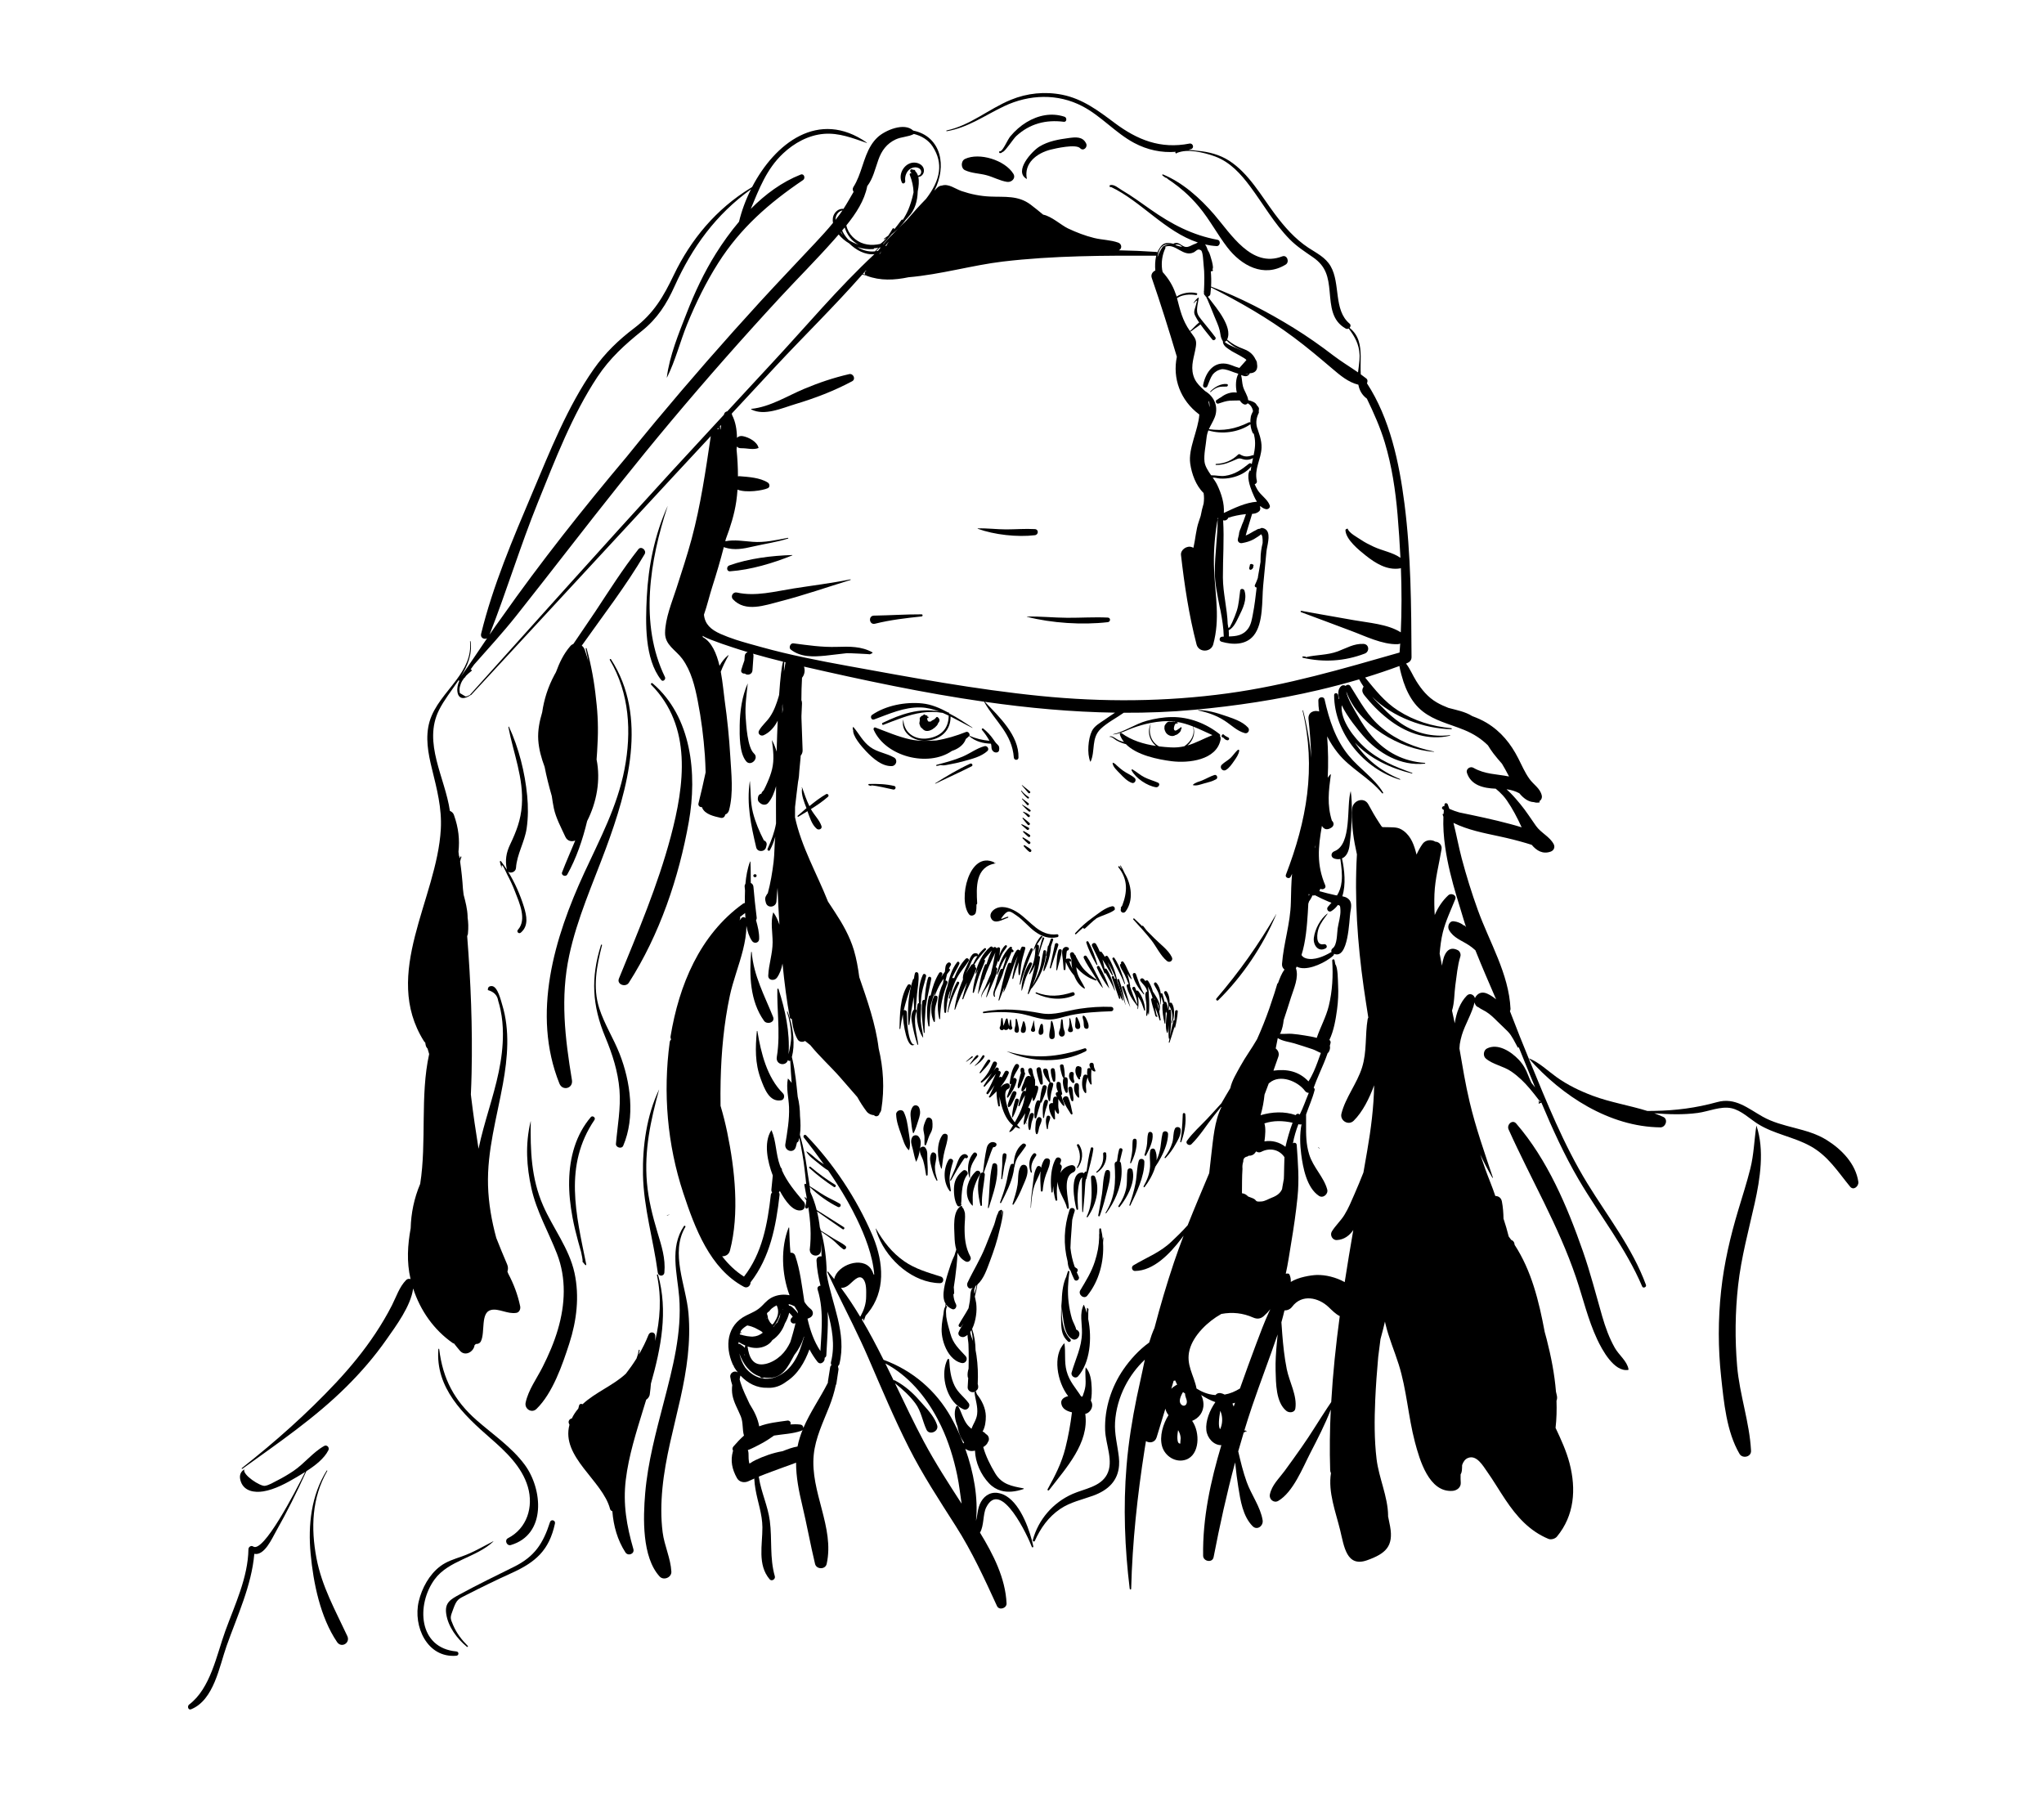 <svg xmlns="http://www.w3.org/2000/svg" width="700" height="617" viewBox="0 0 700 617">
  <path d="M601.49 385.55c-.74 4.91-.84 9.8-2.06 14.66-1.19 4.75-2.7 9.42-4.11 14.11-2.74 9.12-4.88 18.26-5.9 27.74-1.06 9.8-1.05 19.69.01 29.48.94 8.66 1.83 18.72 6.29 26.35 1.03 1.75 4.07 1.08 3.95-1.07-.5-9.7-3.93-19.19-4.76-28.95-.78-9.19-.69-18.48.33-27.64 1.07-9.6 3.59-18.79 5.69-28.19 1.85-8.29 3.4-18.26.6-26.49-.01-.01-.04-.02-.04 0z"/>
  <path d="M636.42 404.74c-.91-6.21-5.71-11.13-10.87-14.34-6.75-4.21-15.06-4.11-21.95-8.01-5.02-2.84-9.4-6.66-15.49-4.97-7.38 2.04-14.22 2.89-21.61 3.02-.76.02-1.54.03-2.32.03-6.14-1.92-12.63-2.93-18.7-5.2-4.44-1.67-8.64-3.68-12.5-6.46-3.02-2.17-5.78-4.9-9.26-6.32-.06-.03-.09.06-.06.1 11.21 12.67 27.53 23.31 44.97 23.49 1.8.02 2.77-2.77.97-3.58-1.01-.46-2.04-.87-3.08-1.25 4.97.38 9.96.56 14.91-.11 3.64-.48 7.89-2.42 11.56-1.61 3.41.76 6.24 3.64 9.11 5.43 5.53 3.43 12.16 4.38 17.85 7.51 6.08 3.34 9.38 8.72 13.65 13.92 1.2 1.46 3.03-.2 2.82-1.65zM548.71 450.83c-2.15-7.48-4.06-14.99-6.63-22.35-5.37-15.36-12.1-31.3-22.83-43.71-1.33-1.53-3.33.43-2.61 2.02 7.66 17.04 17.05 32.88 23.09 50.68 2.39 7.04 4.06 14.37 7.21 21.12 1.68 3.61 5.8 11.31 10.64 10.56.11-.02.15-.14.13-.23-.48-2.82-3.31-4.86-4.71-7.36-1.91-3.39-3.21-7.01-4.29-10.73zM402.87 52.64l-.018-.017-.017.017c-.02.02.055.03.035 0z"/>
  <path d="M543.61 405.26c-8.13-13.28-13.91-27.79-19.82-42.14-2.3-5.6-4.54-11.2-6.69-16.85.14-.23.21-.5.2-.79-.58-12.07-7.21-22.75-11.23-33.93-2.08-5.76-3.89-11.62-5.47-17.53-1.05-3.98-1.81-8.16-2.84-12.21 4.98 2.44 10.29 3.45 15.8 4.63 3.06.66 6.1 1.41 9.1 2.3.64.19 1.27.39 1.9.59 1.66 1.99 3.78 3.29 6.49 2.32 1.08-.38 1.58-1.5 1.04-2.55-1.37-2.61-4.32-3.81-6.06-6.25-1.77-2.49-3.38-5.06-5.33-7.42-1-1.21-2.16-2.59-3.44-3.88-.42-.43-.86-.85-1.32-1.25 1.66.21 2.99.63 4.39 1.37 1.39 1.68 3.05 2.96 4.98 3.03.57.19 1.19.25 1.96.09.05-.01.06-.06.04-.1-.04-.1-.1-.2-.15-.31.68-.37 1.02-1.18.84-1.96-.57-2.51-2.8-3.67-4.25-5.72-1.54-2.15-2.6-4.65-3.8-7-2.58-5.06-5.92-9.2-10.84-12.17-1.57-.94-3.22-1.66-4.92-2.29-2.39-1.52-5.38-2.07-8.15-2.81-1.37-.53-2.71-1.13-3.99-1.87-3.07-1.78-5.2-4.39-7.05-7.36-1.21-1.94-2.09-4.15-3.48-5.96l.33-.12c.88-.34 1.55-1.04 1.55-2.03-.1-17.68-.17-35.03-2.42-52.61-1.8-14.02-4.97-29.16-12.85-41.22.28-.54.29-1.23-.22-1.64-.62-.49-1.26-.97-1.9-1.43-.12-2.01.01-4.11-.02-6.16-.04-3.67-.56-7.18-3.81-9.76.38-.4.5-1.01-.01-1.45-5.55-4.66-3.05-13.7-6.46-19.63-1.75-3.05-4.8-4.49-7.64-6.35-4.61-3.05-8.21-7.17-11.49-11.56-4.69-6.26-8.9-13.89-15.62-18.23-3.24-2.09-7.01-3.06-10.82-3.41-.2-.02-.42-.04-.67-.07-.71-.09-1.58-.21-2.47-.28.29-.07.58-.14.87-.22 1.24-.34.71-2.14-.52-1.9-9.9 1.93-17.81-1.23-25.64-7.08-5.56-4.17-10.96-8.25-17.92-9.64-5.91-1.18-12.03-.57-17.59 1.72-7.62 3.13-13.82 8.74-22.03 10.51-.16.04-.09.28.07.25 7.31-1.22 13.11-5.48 19.68-8.58 8.54-4.04 18.3-4.41 26.79.04 6.45 3.38 11.29 9.13 17.71 12.56 4.53 2.41 9.36 3.42 14.26 3.04-.05.04-.11.08-.16.13s-.05.13 0 .18c.114.104.22.217.332.323.088-.074.148-.15.148-.223v-.01c2-.79 3.995-.84 6.315-.54 2.49.34 5.107 1.08 6.938 1.78 5.11 1.95 8.71 5.97 11.88 10.23 4.5 6.03 8.223 12.69 13.533 18.08 2.47 2.51 5.217 4.24 8.087 6.24 4.43 3.1 5.144 6.68 5.604 11.72.47 5 .672 9.9 5.502 12.62.35.19.71.15 1.01-.02 2.1 2.79 3.6 5.4 3.74 9.07.01.16.01.32.01.47 0 1.84-.36 3.66-.54 5.49-2.78-1.93-5.71-3.69-8.41-5.75-4.41-3.38-8.93-6.57-13.66-9.49-8.9-5.5-18.39-10.42-28.19-14.11-.02-.01-.05-.02-.07-.03.1-1.76.06-3.52-.09-5.27.15.06.27.05.51-.03.34-.11.3-.65-.07-.65.98-.08-.8-5.23-.92-5.5-.18-.38-.38-.76-.61-1.12-.2-.71-.48-1.37-.88-1.86 1.28.28 2.6.48 3.96.56 1.23.07 1.52-1.94.3-2.16-8.62-1.59-15.76-5.36-22.86-10.34-3.26-2.28-6.47-4.66-9.91-6.67-1.14-.67-2.66-2.11-4.05-1.7-.1.03-.15.13-.13.23.03.12.05.25.07.37.01.04.06.07.09.07.11 0 .21-.01.31-.01.02 0 .03-.03.01-.04 10.32 4.91 18.61 15.36 29.74 19.01-.25.11-.51.26-.8.42-1.26.37-2.43 1.44-3.69 1.04-1.39-.45-2.005-1.78-3.735-1.15-.06.02.005.07.005.13v.05c-3-.82-3.975 0-4.965 1.61-.24.39-.503.83-.673 1.3-.1-.09-.256-.16-.426-.17-4.25-.29-8.523-.47-12.793-.55 1.21-.5 1.063-2.18-.157-2.62-2.67-.97-5.523-.92-8.283-1.6-3.1-.76-6.112-1.93-8.992-3.29-2.3-1.1-5.6-4.16-8.46-4.7-1.38-1.13-2.77-2.29-4.29-3.43-4.28-3.23-8.84-2.55-13.89-2.77-3.33-.14-6.64-.81-9.8-1.89-2.14-.74-4.4-2.62-6.7-1.87-.53.03-1.05.23-1.51.66-.36.35-.71.72-1.07 1.07 1.05-2.01 1.79-4.29 2.07-6.59.5-4.02-.4-8.12-3.48-11.06-1.57-1.5-3.63-2.46-5.84-2.91-3.06-2.91-9.6-.11-12.16 2.26-.91.84-1.65 1.78-2.27 2.78-2.71 4.36-3.27 9.97-6.06 14.3-.35.54-.25 1.16.08 1.64-1.14 1.95-2.24 3.93-3.47 5.83-1.15-.13-2.25.44-2.97 1.48-.71 1-.83 2.19-.62 3.34-1.89 2.3-3.9 4.5-5.93 6.67-6.28 6.72-12.64 13.36-18.86 20.14-12.31 13.45-24.31 27.18-35.98 41.18-3.35 4.02-6.65 8.07-9.93 12.14-14.9 17.69-29.39 35.99-42.75 54.96-1.43 1.95-2.81 3.93-4.17 5.92 5.89-15.03 10.56-30.5 16.63-45.48 5.85-14.45 11.69-29.78 20.34-42.84 4.23-6.37 9.36-11.02 15.25-15.75 5.26-4.23 8.4-9.15 11.15-15.26 6.08-13.47 14.13-24.53 26.17-33.22-1.83 3.64-3.22 7.44-4.1 11.12-2.94 3.48-5.59 7.19-7.91 10.89-4.04 6.45-7.29 13.37-10.04 20.46-2.71 6.94-5.84 14.53-6.78 21.96 0 .04.05.05.07.02 2.89-5.78 4.48-12.28 6.92-18.28 2.97-7.26 6.43-14.33 10.64-20.95 7.62-11.98 17.38-20.49 29.03-28.37.9-.61.36-2.33-.8-1.88-6.43 2.53-12.14 6.75-17.11 11.76 2.86-6.82 5.38-13.65 11.05-18.97 3.82-3.6 8.71-6.3 14.02-6.73 5.17-.41 9.86 1.47 14.63 3.11.01 0 .02.01.02.01.06 0 .07-.08.03-.11-16.53-11.58-31.53.26-39.3 15.21-.2.12-.4.24-.6.38-11.63 7.11-20.33 17.48-26.21 29.74-3.55 7.41-6.86 13.12-13.54 18.18-5.36 4.06-10 8.52-13.88 14.05-9 12.84-15.02 28.2-21.1 42.56-6.59 15.57-13.46 31.64-17.47 48.09-.34 1.39 1.09 2.06 2.05 1.53-2.98 4.36-5.89 8.77-8.95 13.08 2.26-3.65 3.89-7.5 3.31-11.99-.02-.13-.22-.13-.21 0 .5 5.19-1.79 9.3-4.69 13.2-3.39 4.56-7.59 8.83-9.16 14.22-1.55 5.36-.49 10.89.81 16.17 1.69 6.91 3.44 13.5 3.04 20.69-1.33 23.96-20.34 49.43-5.77 72.62.12.2.27.34.43.44l.15.86c.09.49.33.9.65 1.23.18.62.36 1.24.55 1.86-3.15 14.22-.81 30.16-3.07 44.46-2.1 4.97-3.13 10.09-3.26 15.2-1.04 5.73-1.43 11.45-.04 17.42-.5-.18-1.09-.12-1.53.33-2.32 2.37-3.34 5.68-4.83 8.61-1.67 3.29-3.56 6.47-5.59 9.54-4 6.06-8.63 11.7-13.59 17-9.94 10.61-20.84 20.27-32.25 29.25-.14.11.04.34.18.24 12.3-8.87 24.88-17.42 35.68-28.16 5.01-4.98 9.65-10.35 13.7-16.15 3.23-4.62 8.31-11.39 9.12-17.45 2.44 7.51 7.04 14.14 13.57 18.69.14.1.28.14.43.15.66.84 1.32 1.67 2.01 2.47 1.79 2.11 4.73.37 5.01-1.87.17-.13.32-.27.46-.44.68.05 1.37-.21 1.73-.95 1.5-3.06-.2-9.78 3.42-10.68 2.7-.66 5.71 1.51 8.75.97 1.01-.17 1.46-1.35 1.27-2.24-.84-4.05-2.25-7.7-4.09-11.18-.09-.24-.19-.48-.28-.72.26-.73.28-1.6-.1-2.47-1.27-2.99-2.54-6-3.72-9.05-1.59-5.85-2.64-11.83-2.82-17.91-.36-11.9 3.01-23.27 5.1-34.86 1.61-8.9 2.45-18.32-.25-27.09-.41-1.31-1.53-6.32-3.56-6.38-1.02-.03-1.4.49-1.34 1.39 0 .03.04.03.05 0 2.03.57 3.2 1.78 3.48 3.65.33 1.06.6 2.12.82 3.2.55 2.65.79 5.37.8 8.07.02 4.4-.54 8.79-1.44 13.09-1.83 8.81-5.02 17.27-6.86 26.08-.02.08-.03.15-.05.23-.94-5.87-1.81-11.74-2.52-17.64-.04-.32-.07-.65-.11-.98.11-2.42.2-4.84.25-7.26.35-15.66-.28-31.31-1.51-46.92.08-.19.15-.39.19-.61h.08l-.03-.27c.01-.05.02-.09.03-.15.18-1.89.14-3.67-.13-5.43 0-.1.01-.2.01-.31-.08-2.51-.72-4.98-1.37-7.44-.08-.66-.15-1.32-.23-1.98-.19-3.12-.52-6.24-.97-9.37.11-.52.25-1.03.44-1.55.06-.17-.22-.29-.3-.13-.11.22-.2.44-.29.65l-.06-.4c-.03-.21-.1-.4-.19-.58-.05-.45-.11-.9-.16-1.34.43-4.14.06-8.09-1.57-12.65-.24-.66-.77-1.11-1.37-1.34-1.66-11.46-9.3-23.3-3.74-34.51 1.7-3.42 4.27-6.62 6.5-9.94l.24-.36c.02.12.11.24.23.28-.56 1.23-.83 2.56-.64 3.8.42 2.75 2.67 2.38 4.44 1.11.05-.02.09-.06.14-.09.02.03.07.03.11 0 23.18-25.05 46.33-50.13 69.53-75.16 4.17-4.5 8.36-8.99 12.54-13.49-1.77 11.86-3.45 23.59-6.56 35.2-1.54 5.71-3.4 11.31-5.21 16.94-1.52 4.7-3.83 10.24-3.89 15.23-.05 4.2 3.67 5.87 5.89 8.89 3.06 4.17 4.33 9.44 5.3 14.43 1.21 6.14 1.99 12.36 2.44 18.59.14 1.96.2 3.92.26 5.87-.72 3.51-1.58 7.04-2.46 10.69-.19.76.57 1.34 1.19 1.2.03.07.05.14.07.21.93 2.31 4.17 2.98 6.32 3.47.91.21 1.5-.41 1.58-1.1.6-.24 1.11-.72 1.3-1.43 1.61-5.95.78-12.64.43-18.72-.37-6.29-1.01-12.57-1.89-18.81-.35-2.47-.65-6.23-1.35-9.97.69-1.82 1.56-3.62 2.64-5.54.04-.08-.06-.15-.13-.1-1.23 1.03-2.19 2.26-2.94 3.62-1.01-4.25-2.68-8.17-5.73-9.84-.02-.15-.04-.29-.07-.44.78.5 1.72.9 2.81 1.32 2.52.97 5.06 1.87 7.63 2.69 1.66.56 3.33 1.07 5 1.57-.52.19-.96.63-1.01 1.33-.04.51-.07 1.02-.11 1.53-.38 1.07-.75 2.14-1.07 3.23-.26.86.53 1.38 1.22 1.26.79.74 2.52.38 2.61-1.07.1-1.65.22-3.3.35-4.95.02-.32-.04-.58-.16-.79 3.41.98 6.85 1.89 10.3 2.74-.48 1.45-.96 5.49-1.36 11.36l-.18.66c-.69 2.36-1.55 4.76-2.93 6.82-1.2 1.8-2.73 2.91-3.77 4.77-.6 1.06.57 2.05 1.58 1.58 2.16-1.01 3.7-2.79 4.81-4.98-.14 3.26-.26 6.82-.36 10.6-.39-1.34-.91-2.63-1.55-3.85-.01-.02-.06-.01-.06.02.43 3.37.85 6.48.04 9.86-.39 1.63-.99 3.16-1.66 4.68-.36.85-.76 1.68-1.19 2.5-.57.56-.82.95-.77 1.17-.52.09-1.01.48-1.13.98-.03.13-.06.26-.08.39-.13.54-.03 1.18.41 1.57.11.1.23.2.34.3.74.65 1.98.81 2.7 0 1.28-1.44 2.16-3.6 2.75-5.79-.04 4.13-.04 8.41-.01 12.78-.53 2.96-1.55 5.74-2.88 8.65-.24.52.5.98.79.46.8-1.45 1.39-3.01 1.83-4.61-.32 2.88-.23 5.83-.58 8.71-.44 3.57-1.04 7.2-1.99 10.7-.08.07-.16.15-.23.25-.77 1.19-.8 1.62-.42 2.98.58 2.05 3.51 1.56 3.62-.49.09-1.49.22-3.04.38-4.62.16 4.26.38 8.48.64 12.62-.55-1.63-1.23-3.07-2.04-4.15-.02-.04-.09-.04-.1.01-.97 3.24-.18 6.85-.19 10.2-.01 3.92-1.33 7.52-1.5 11.34-.08 1.72 2.09 1.94 2.95.8.94-1.27 1.58-2.97 1.94-4.89.66 6.74 1.48 13.01 2.5 18.48.06.33.37.47.66.46.3 2.5.79 4.96 2.02 7.05.52.89 1.75 1.04 2.53.51.59.47 1.19.94 1.79 1.42 3.1 3.83 6.84 7.21 10.11 10.91 2.02 2.29 4 4.61 6 6.89.95 1.74 2.04 3.41 3.21 4.96.56.74 1.56 1.21 2.52 1.25.03.03.06.07.09.1.66.66 1.78.04 1.78-.74.3-.3.53-.71.62-1.27 1.16-7.28.7-14.2-.91-21-1.01-8.29-3.96-16.62-6.63-24.36-.42-3.14-.95-6.26-1.85-9.26-1.42-4.73-3.85-9-6.55-13.1-.8-1.22-1.57-2.39-2.32-3.53-3.83-9.65-9.12-18.74-11.29-28.86 0-1.17 0-2.33.01-3.5.31-2.88.68-5.76 1.03-8.65.27-1.24.39-2.52.44-3.81.16-1.44.3-2.87.41-4.32.02-.28.03-.55.05-.83.42-.48.69-1.11.66-1.89l-.39-10.84c-.01-.28-.01-.56-.01-.83.07-1.44.14-2.87.19-4.31.01-.43-.07-.81-.21-1.15.01-2.55.07-5.1.22-7.65.87-1.04 1.12-2.47.67-3.82 20.25 4.63 40.93 9.05 61.77 12.03-.03.03-.04.07-.02.11 3.77 6.7 9.5 10.77 10.12 19.01.08 1.01 1.56 1.04 1.59 0 .22-7.59-6.69-14.05-11.53-19.1 14.82 2.12 29.72 3.5 44.6 3.72-1.22.78-2.41 1.61-3.6 2.44-1.54 1.07-3.45 2.08-4.31 3.81-1.32 2.63-1.73 7.85-.57 10.5.02.05.1.05.12 0 1.66-3.7.12-8.04 3.46-11.22 2.27-2.16 5.28-3.66 7.88-5.5 8.05.04 16.1-.27 24.12-1.01 14.09-1.29 28.49-3.46 42.56-6.75 4.69-1.1 9.34-2.32 13.94-3.68.45.86.96 1.69 1.52 2.5-.01.01-.02.02-.03.04-1.05 1.65.1 2.68 1.21 4.02 2.37 2.88 5.16 5.53 8.16 7.74 5.86 4.31 13 6.69 20.23 5 .1-.02.08-.2-.03-.18-5.98.69-11.71-.64-16.74-4.04-2.3-1.56-4.38-3.4-6.29-5.41-.66-.7-2.36-2.21-3.58-3.69 6.96 7 18 10.96 27.11 11.09.18 0 .2-.24.07-.31-.02-.01-.05-.02-.07-.02-6.51-.63-12.64-2.48-18.18-6.02-4.81-3.08-7.85-7.11-11.34-11.33 3.97-1.22 7.88-2.53 11.74-3.96.18 1.36 1.08 4.49 1.39 5.39.9 2.66 2.12 5.22 3.86 7.43 3.4 4.3 8.11 5.89 12.93 7.59 1.33.47 2.67.94 4 1.49 3.37 1.38 5.97 3.14 8.14 5.28.57.93 1.17 1.85 1.85 2.74.94 1.22 1.93 2.4 2.95 3.54.77 1.26 1.5 2.6 2.24 4.02.06.11.12.24.19.36-4.16-.85-8.27-.7-12.21-2.98-1.1-.64-2.64.42-2.22 1.71 1.4 4.36 5.76 5.29 9.86 5.45.86.7 1.67 1.44 2.45 2.3.47.52.92 1.08 1.36 1.71 1.97 2.85 3.57 5.93 5.01 9.07.02.05.05.1.07.15-1.36-.43-2.7-.8-3.93-1.13-5.76-1.55-11.6-2.76-17.44-3.97-1.15-.34-2.29-.73-3.4-1.23-.17-.51-.34-1.03-.54-1.53-.18-.46-1.01-.62-1.1 0-.04.21-.05.43-.08.64-.54-.17-1.11.58-.6.98.14.12.29.22.44.33-.04.44-.07.88-.09 1.33-.14-.1-.39.03-.32.22.09.24.17.49.26.73-.14 3.36.1 6.84.6 10.34.82 5.81 2.33 11.65 3.94 17.03.42 1.44.86 2.85 1.29 4.21.66 2.1 1.215 4.19 1.955 6.27-.29-.27-.095-.52-1.095-.75v-.01c0-.05.075-.07.025-.08-.91-.61-1.872-1.05-3.162-1.2-1.55-.19-2.286 1.77-1.646 2.94 1.53 2.79 4.402 3.63 6.902 5.3.76.5 1.47 1.08 2.15 1.7 2.25 5.64 4.685 11.22 7.085 16.79-.96-.8-1.987-1.48-3.077-1.96-1.18-.52-2.42-.5-3.39.44-.36.34-.618.71-.778 1.1-.32-1.17-1.75-1.9-2.79-.84-2.29 2.35-3.56 5.74-4.13 9.47-.08-.37-.15-.74-.23-1.11-.22-1.08-.46-2.15-.7-3.23.86-2.69.76-6.01 1.13-8.64.46-3.22.74-6.81 1.73-9.92.24-.76-.15-1.78-.88-2.15-3.24-1.65-4.85 1.15-5.42 5.3-.28-1.37-.55-2.74-.8-4.12.22-2.46.5-4.9 1.09-7.29.96-3.89 2.78-7.63 4.26-11.35.11-.27.12-.52.07-.75-.24-.91-1.66-1.31-2.42-.62-1.99 1.82-3.57 4.19-4.68 6.8-.15-2.38-.19-4.76-.1-7.15.21-5.32 1.59-10.25 2.44-15.46.03-.19.03-.37.02-.55-.13-1.1-1.14-1.96-2.12-1.95-1.31-.83-3.39-.72-4.44.79-.8 1.16-1.47 2.37-2.03 3.62-.79-3.12-1.77-6.13-4.43-8.12-1.99-1.49-3.54-1.14-5.86-1.27-1.79-.09-1.22.43-2.52-1.53-1.35-2.03-2.55-4.15-3.71-6.3-1.48-2.73-5.34-1.28-5.52 1.49-.03.41-.04.82-.06 1.23-.15 4.83.6 9.65 1.68 14.43-.87 15.17.19 30.34 2.31 45.42.49 3.5 1.06 6.99 1.59 10.49-.11.16-.19.34-.23.55-.93 5.57-.19 11.03-1.92 16.54-1.73 5.5-5.67 10.26-7.05 15.77-.6 2.41 2.39 4.22 4.2 2.44 3.06-3.02 5.35-7.65 7-12.14-.13 7.51-1.09 14.99-2.37 22.4-.43 2.49-.86 4.98-1.3 7.47-.97 2.49-2.01 4.97-3.08 7.43-1.04 2.38-2.05 4.86-3.42 7.07-1.26 2.06-3.06 3.64-4.32 5.7-.75 1.22.21 3.02 1.69 2.94 2.54-.13 4.31-1.52 5.66-3.43-1.03 5.93-2.02 11.88-2.94 17.83-2.99-1.66-6.57-2.54-9.62-2.44-1.94.06-6.3.75-8.85 2.38.04-.9-.07-1.78-.48-2.58-.1-.19-.32-.29-.52-.3-.28-.01-.52.01-.72.07.78-3.47 1.27-7.03 1.83-10.37.88-5.24 1.66-10.5 2.19-15.79.64-6.27.16-11.71-.27-17.93-.06-.76-.83-.96-1.3-.56.4-2.25 1.07-4.44 1.88-6.57.12.03.23.06.34.09.24.07.49.03.73-.05-.67 3.37-.51 7.08-.11 10.25.6 4.67 1.9 11.5 6.07 14.26 1.44.96 3.26-.62 2.84-2.18-1.18-4.33-4.8-7.52-6.18-12.01-1.1-3.55-1.08-6.88-1.06-10.32.01-1.1.02-2.22 0-3.36.97-2.8 2.2-5.51 2.93-8.38.08-.33-.09-.61-.33-.77.58-1.62 1.24-3.21 1.92-4.78 1.01-2.34 2.05-4.67 2.87-7.09.18-.12.34-.27.42-.46.05-.1.1-.2.14-.31.23-.51.34-1.17.18-1.74.08-.32.18-.63.25-.95.11-.49-.1-.84-.4-1.03 1.54-3.24 2.17-7.06 2.63-10.47.37-2.78.5-5.56.35-8.36-.08-1.4-.02-6.11-1-7.16.02.02.04 0 .04-.02l-.27-1.32c-.05-.25-.31-.32-.52-.26-.15.06-.27.18-.26.37.33 5.26.07 10.38-1.17 15.52-.92 3.83-2.9 7.3-4.13 10.98-1.36-.38-2.79-.61-4.16-.83-1.43-.23-2.89-.45-4.33-.56-1.15-.1-2.75.11-4.17 0 .11-.09.21-.2.28-.37.6-1.38.89-2.85 1.06-4.36.87-2.57 1.68-5.17 2.5-7.74.97-3.04 2.77-6.88 1.68-10.04.03-.04.06-.07.08-.11.07-.13.13-.26.2-.39 3.02 1.61 8.38-.71 11.29-2.79.52-.36.95-.72 1.29-1.05.16-.17.21-.36.18-.55 4.97 2.1 5.2-11.57 5.59-14.06.29-1.87.8-3.74-.96-4.98-.5-.35-1.12-.54-1.77-.67 1.28-3.98.75-9.01-.11-12.94-.01-.01-.01-.02-.01-.03 1.55-.6 2.35-2.45 2.6-4.48.43-3.47.75-7.22.78-11.09.03-2.65-.07-5.4-.37-7.4h-.04c-1.51 5 .56 18.18-5.58 20.53-1.24.47-1.34 2.065 0 2.505.78.26 1.46.253 2.05.143.36 2.59.72 5.14.44 7.77-.2 1.93-.76 3.387-1.58 4.717-.21-.03-.42-.067-.62-.107-1.83-.39-3.62-.864-5.42-1.364.14-.28.24-.562.33-.842.75.53 2.12-.12 1.69-1.13-3.01-7.12-2.44-13.04-1.15-20.38.65 1.12 1.69 1.64 3.32.55.91-.61.84-1.73.1-2.33-1.7-5.45-1.11-10.15-.36-15.8.02-.08-.1-.12-.16-.07-.33.37-.63.76-.91 1.16.24-4.68.16-9.39-.19-14.17 1 1.99 2.21 3.87 3.6 5.62 4.37 5.5 10.82 8.46 15.23 13.87.15.19.45-.05.33-.26-3.03-4.95-8.09-8.15-11.74-12.59-4.61-5.6-6.73-12.31-8.3-19.25-.16-.71-.85-.91-1.41-.71-.4.14-.73.49-.73 1-.01 1.27.09 2.54.28 3.79-1.76-.56-3.89.29-3.65 2.61.47 4.41.82 8.84.92 13.28-.47-5.55-1.41-11.02-2.78-16.23-.03-.11-.2-.07-.18.05 4.7 19.66 1.42 37.71-5.71 56.24-.36.94 1.17 1.58 1.63.68.17-.33.32-.68.49-1.03-.28 3.18-.34 6.39-.41 9.78-.16 7.26-2.5 13.99-3.03 21.09-.06.85.3 1.5.85 1.94-1.03 1.34-1.65 3.07-2.26 4.73-.05-.05-.15-.05-.18.04-.31 1.07-.64 2.13-.97 3.19-.62 1.8-1.22 3.61-1.81 5.42-1.24 3.53-2.63 7.01-4.17 10.44-1.8 3.16-4.01 6.1-5.76 9.31-1.24 2.29-2.85 4.84-3.41 7.46-1.03 1.71-2.05 3.43-3.04 5.17-1.65 1.8-3.26 3.62-4.94 5.4-2.34 2.48-4.87 4.68-6.86 7.46-.06.08-.1.16-.13.24-.28.84.96 1.62 1.65.94 2.97-2.92 5.13-6.51 7.72-9.76.8-1.01 1.62-2.02 2.43-3.02.03.03.07.06.11.09-2.4 4.89-2.79 10.93-3.44 16.21-.26 2.13-.49 4.26-.72 6.39-2.49 5.93-5.01 11.85-7.38 17.83-2.03 2.31-4.2 4.32-5.46 5.53-4 3.85-8.52 5.44-13.13 8.21-.86.52-.51 1.92.52 1.92 6.47-.04 12.12-6.09 15.75-10.86.31-.4.62-.81.93-1.23-1.16 3.04-2.27 6.09-3.31 9.17-2.48 7.41-4.7 14.89-6.67 22.44-.71 1.58-1.31 3.27-1.82 5-3.53 2.51-6.59 5.97-8.78 9.14-4.17 6.04-6.55 13.48-6.3 20.84.16 4.95 3.04 10.7.62 15.23-2.25 4.22-7.73 4.85-11.79 6.64-6.66 2.94-11.72 8.77-13.6 15.8-.01.03-.01.06-.01.1 0 .34.52.56.69.19 1.97-4.39 4.67-8.23 8.72-10.97 3.49-2.35 7.4-3.13 11.28-4.54 5.29-1.93 8.48-5.21 8.86-10.33.07-.91.04-1.88-.07-2.91-.46-4.04-1.55-7.84-1.3-11.94.26-4.26 1.46-8.46 3.38-12.26 1.73-3.41 4.03-6.52 6.82-9.14-.55 2.49-1.02 4.96-1.55 7.25-1.71 7.52-3.13 15.14-4.07 22.8-.26 2.13-.48 4.27-.65 6.41-1.16 13.96-.61 28.14 1.09 42.01.04.31.49.33.5 0 .41-16.04 2.11-31.81 4.59-47.67.15-.97.31-1.93.47-2.9 1.21.78 3.08.54 3.65-1.27 1.01-3.28 2.02-6.55 3-9.83.19.8.55 1.54 1.07 2.21-1.85 2.94-3.16 7.23-2.2 10.65.97 3.44 4.71 5.81 8.21 4.58 4.7-1.66 4.89-9.3 2.09-13.27 2.26-.91 3.98-2.95 3.88-5.85-.04-.92-.3-2.04-.79-3.01 1.57 1 3.22 1.87 4.87 2.44-1.93 2.72-3.43 6.5-3.1 9.62.28 2.66 2.51 5.17 5.14 5.12-3.68 12.35-6.44 24.91-6.24 37.85.03 1.99 3.19 2.58 3.59.49 2.11-10.91 4.49-21.74 7.37-32.44.03.24.06.47.08.67.26 2.61.59 5.2 1.01 7.79.73 4.56 1.54 9.97 4.89 13.37 1.56 1.59 3.74-.1 3.44-2.01-.71-4.55-3.91-8.78-5.46-13.12-1.23-3.42-2.08-6.96-2.9-10.49.61-2.18 1.25-4.36 1.91-6.53.11.08.29.08.35-.09.07-.2.52-.27.59-.03.01.05.08.03.07-.01-.09-.44-.54-.6-.84-.42.86-2.8 1.74-5.6 2.69-8.39 2.8-8.23 5.94-16.35 8.74-24.58-.1.96-.2 1.92-.28 2.87-.29 3.17-.52 6.35-.43 9.52.13 4.36.08 10.85 3.66 13.79.94.78 2.88.71 3.11-.82.66-4.41-2.07-9.09-2.95-13.48-.8-4-1.22-7.99-1.54-12.01-.1-1.33-.2-2.67-.29-4.02.38-1.35.73-2.7 1.05-4.05.97.01 1.97-.39 2.63-1.27 3.32-4.46 9.02-3.17 12.47.11 1.19 1.13 2.44 2.42 3.83 3.1-1.32 9.79-2.35 19.6-2.92 29.44-.42.61-.83 1.22-1.24 1.84-3.02 4.55-5.82 9.27-8.98 13.73-1.9 2.7-3.81 5.39-5.77 8.05-1.95 2.65-4.32 4.75-5.02 8.01-.35 1.63 1.34 3.1 2.87 2.21 5.1-2.98 8.38-11.36 11.01-16.46 2.47-4.78 5.03-9.73 6.98-14.81-.34 6.9-.43 13.8-.21 20.72.01.41.11.75.27 1.04-1.04 6.52 1.62 13.27 3.15 19.54 1.35 5.54 2.16 12.83 9.26 10.29 6.29-2.25 9.09-4.74 7.84-11.6-.21-1.19-.45-2.37-.71-3.56.01-.06.03-.12.03-.19-.08-6.42-3.17-12.84-3.95-19.29-.8-6.71-.75-13.48-.46-20.22.22-4.94.58-9.84 1.02-14.74.27-2.03.53-4.07.78-6.11.33-1.22.66-2.44.97-3.67.19-.78.38-1.56.56-2.35.06.29.12.58.19.87 1.12 4.73 3.06 9.18 4.52 13.81 2.73 8.64 3.24 17.79 5.54 26.54 1.61 6.11 4.83 17.43 12.95 16.76 1.42-.12 2.85-1.17 2.76-2.77-.05-.75-.09-1.77-.05-2.85.23-.39.38-.83.43-1.28.06-.59.08-1.24.09-1.93.37-1.1.98-2.01 1.97-2.42 2.99-1.24 5.19 2.7 6.57 4.64 2.21 3.12 4.13 6.43 6.26 9.6 3.88 5.79 8.21 10.73 14.76 13.46.88.37 2.29-.04 2.89-.76 6.01-7.24 6.65-16.26 4.34-25.14-1.1-4.21-2.93-8.19-4.79-12.12.35-3.08.43-6.19.32-9.29.21-.51.28-1.13.11-1.84-.1-.41-.2-.83-.29-1.25-.49-6.08-1.69-12.14-3.19-17.99-.21-.83-.45-1.65-.67-2.47-1.97-10.56-4.53-21-10.3-29.84-.02-.13-.04-.26-.06-.38-.1-.68-.54-1.11-1.1-1.31-.28-.4-.57-.79-.87-1.17-.51-2.08-1.11-4.11-1.78-6.12-.03-1.96-.18-3.92-.55-5.87-.24-1.3-1.22-1.88-2.25-1.88-1.01-3.07-2.31-6.07-3.4-9.11-.61-1.7-1.19-3.42-1.77-5.13 1.27 2.71 2.65 5.38 4.16 7.99.05.09.21.03.17-.07-2.87-8.56-5.88-17.1-7.96-25.89-1.44-6.04-2.43-12.18-3.49-18.3.03-.5.07-1 .12-1.5.17-1.02.39-2.05.7-3.08 1.16-3.82 3.47-7.38 4.36-11.21.06.26.15.53.29.79.25.47.62.74 1.03.87.77.59 1.7.97 2.55 1.49 1.51.93 2.73 2.13 3.97 3.38 1.18 1.18 2.45 2.29 3.6 3.49 1.44 1.5 2.32 3.59 3.34 5.39.09.17.34.07.34-.1.9 2.25 1.81 4.5 2.73 6.75.96 2.35 1.93 4.71 2.89 7.06-.24-.31-.47-.6-.68-.85-.2-.26-.38-.48-.52-.65-.01-.01-.03-.03-.04-.05-.42-.86-.81-1.74-1.15-2.63-.74-2-1.75-3.76-3.24-5.34-2.6-2.75-7.1-5.7-10.85-3.82-1.2.6-1.45 2.52-.44 3.41 2.43 2.11 6.05 2.59 8.78 4.49 2.48 1.71 4.42 3.64 6.24 5.77 1.09 1.28 2.14 2.63 3.23 4.05.09.11.22.1.3.03.15.37.19.61.04.59-.06-.01-.09-.206-.1-.156-.01 0-.02-.255-.03-.255H527v1h.26c.02 0 .03-.23.04-.25 0 .02.02-.07.04-.06.08.04.16.026.24.066.07.04.14-.008.19-.078.03-.04.05-.114.07-.154 3.8 9.03 7.84 17.953 12.79 26.403 7.19 12.29 16.17 23.487 21.77 36.667.31.72 1.56.198 1.29-.552-4.69-12.74-13.05-23.312-20.08-34.782zM267.922 244.3c.03-.86-.04-1.72-.01-2.59.07-.3.088-.61.088-.92v1.18c0 .36.095.72.075 1.08-.08.42-.083.83-.153 1.25zM404.78 84.51c.02.02.03.04.05.06-.2-.04-.4-.09-.63-.15-.48-.13-.96-.27-1.43-.4-.01-.04-.02-.07-.06-.09-.09-.05-.18-.09-.28-.13.97-.2 1.76.02 2.35.71zm4.01 1.92c.83-.4 1.38-1.5 2.52-.69.68.48.77 3.97.87 4.79.38 3.1.27 6.14.14 9.24-.01-.03-.03-.05-.05-.08-.01-.02-.05 0-.04.03.03.06.06.12.09.19-.01.16-.01.33-.02.5-.02.38.18.66.45.85.07.2.2.385.37.445.03.08.07.295.11.295h-.01c-.02 0-.04-.055-.03-.025.09.19.19.342.29.532.81 1.87 1.56 3.736 2.33 5.646.66 1.67 1.5 3.313 1.91 5.063.27 1.18.25 1.687.46 2.347.09.3.23.628.46 1.058.04.07.1.1.15.15-.01.1-.01.2.01.29.1 1.52 1.81 2.35 3.03 3.2.55.38 4.91 2.5 5.01 3.06-.8.9-1.59 1.8-2.39 2.69-.47-.12-.93-.27-1.39-.44-.76-.27-1.5-.61-2.29-.82-4.98-1.33-7.84 2.62-8.74 7.07-.04.2-.02.37.04.51.25.55 1.13.6 1.43-.11.54-1.29 1-2.82 1.84-4 .76-.86 1.67-1.51 3.14-1.79 1.32-.03 2.7.55 4.05 1.06.4.15.83.29 1.26.41.11.05.21.09.31.14-.89 1.5-1.04 4.13-.54 6.41-1.82-.32-3.9.4-5.39 1.59-.22.12-.44.23-.65.36-.16.11-.32.25-.48.36-.21.04-.31.24-.3.24h-.04c-.26 0-.22.08-.29.38-.03.14-.02.275.03.415.13.32.46.542.83.413 1.31-.42 2.56-.894 3.95-.994 1.13-.08 2.24-.012 3.37-.072.37.58.81 1.04 1.33 1.29.53.26 1.09.088 1.38-.332.87.54 1.53 1.27 1.82 2.71-.29.61-.62 1.23-.75 1.88-.12.67-.18 1.36-.16 2.04-.12-.13-.3-.19-.51-.09-4.73 2.34-8.8 3.01-13.7 2.35.58-1.31 1.35-2.46 2-4.06.38-.94.55-1.96.51-2.97-.03-.73-.17-1.42-.41-2.06-.6-1.68-1.82-3.03-3.41-3.98-.43-.4-.86-.78-1.26-1.18-1.21-1.16-2.23-2.36-2.76-4.2-.98-3.46.34-6.39.85-9.7.34-2.17-.06-2.83-1.39-4.61-.17-.23-.33-.45-.49-.67.03-.01.05-.02.07-.02.57-.25 1.12-.78 1.63-1.14.56-.39 1.15-.75 1.67-1.21.04-.04.07-.08.09-.12 1.29 1.83 2.81 3.61 4.1 5.24.41.53 1.29-.07 1.11-.64-.02-.06-.05-.11-.08-.16-1.49-2.04-3.16-3.95-4.72-5.93-1.29-1.64-1.73-2.25-1.51-4.34.11-1.07.39-2.13.53-3.2.01-.12-.14-.14-.21-.09-.7.58-1.12 1.07-1.57 1.83-.04.05.05.1.08.05 1.01-1.09 1.34-1.19.98-.3-.13.52-.27 1.03-.41 1.54-.14.51-.38 1.08-.41 1.61-.04.64.09 1 .37 1.56.38.76.84 1.51 1.34 2.26-.06.01-.12.02-.18.06-.55.42-1.02.93-1.52 1.41-.16.15-1.16 1.25-1.5 1.39-2.62-3.81-3.26-6.88-4.42-11.27.58-.35 1.18-.65 1.88-.85 1.5-.43 3.09-.44 4.62-.2.02 0 .05.01.07.01.38 0 .53-.57.11-.66-2.14-.5-4.85-.12-6.81 1.18-.01-.01-.01-.01-.01-.02-.1-.37-.23-.73-.38-1.08-.91-2.68-2.38-5.07-4.39-7.3-.08-.28-.14-.56-.18-.86-.33-2.5.03-5 1.09-7.28.1-.21.06-.4-.04-.54.1-.04.21-.07.31-.1 3.35-.95 5.93 3.71 9.44 2.04zm10.54 30.59c.29 0 .58-.13.74-.4.95.95 2.01 1.77 3.2 2.42.85.46 1.77.8 2.63 1.26-2.58-1.19-5.48-2.19-6.57-3.28zm8.34 10.97c-.32.24-.73.3-1.19.23.41-.04.81-.1 1.19-.23zm-8.55 47.69c.24-3.26-.84-6.61-2.23-9.55-.39-.83-.97-1.69-1.58-2.57.79-.05 1.6.26 2.5.32 1.37.09 2.75-.03 4.09-.34 2.52-.57 4.98-1.79 6.62-3.81-.09.53-.17 1.07-.22 1.62-.05-.09-.1-.18-.16-.26-.03-.04-.08-.04-.1 0-1.27 1.86.03 5.51.78 7.38.42 1.01.94 2.26 1.63 3.35-3.93.29-7.79 2.19-11.33 3.86zm8.11.36c-.05.06-.1.13-.14.2.01-.02.01-.05.02-.07.01-.04.02-.08.03-.13h.09zm-1.87 9.95c1.45-.25 2.75-.63 4.04-1.34.19-.12 2.54-1.52 2.39-1.68.52.16.67 1.35.62 2.98-.44 1.81-.71 3.54-.71 5.43 0 .36 0 .7-.01 1.04-.39 2.49-.81 4.59-.86 4.96l-.06.53c-.27.78-.59 1.58-1 2.43-.23.47.21.89.59.86-.36 3.09-.71 6.19-1.31 9.21-.31 1.59-.57 3.32-1.5 4.7-1.72 2.53-4.17 2.78-6.71 2.85.04-.72.01-1.42-.06-2.11 1.75-.93 2.61-2.96 3.48-4.71 1.36-2.74 2.92-5.84 1.91-8.92-.21-.63-1.33-.79-1.45 0-.35 2.37-.43 4.72-1.19 7.03-.41 1.23-.9 2.47-1.44 3.65-.18.42-.39.83-.62 1.22-.15.53-.42.83-.78.93-.07-.45-.15-.9-.24-1.35-.18-5.3-1.62-10.59-1.65-15.91-.03-6.65.48-13.08.08-19.61.65.17 1.1.05 1.58-.52.09-.11.12-.22.13-.33 1.77-.61 3.84-1.01 5.69-1.23.14-.02.28-.03.42-.03-.3.82-.6 1.65-.88 2.49-.34.72-.62 1.47-.87 2.23-.33.73-.64 1.51-.66 2.28-.12.49-.24.99-.36 1.5-.2.92.55 1.58 1.43 1.42zm3.61-30.09c-1.6.58-2.85.63-4.33-.3-.2-.12-.47-.07-.63.08-2.13 2.06-4.6 3.07-7.55 3.2-.22.01-.23.35 0 .35 2.84.04 4.72-.98 7.23-2.05 1.06-.45 1.58.08 2.64.24 1.03.14 1.92-.06 2.79-.53-.16.69-.31 1.38-.45 2.07-.16-.3-.58-.46-.95-.16-2.51 2.04-4.91 3.72-8.21 4.16-1.6.21-2.99-.21-4.56-.18-.07 0-.13-.01-.19-.02-1.07-1.54-2.09-3.12-2.26-4.66-.28-2.45.46-5.58.68-8.01.1-1.06.34-1.91.65-2.69 4.67 1.44 10.33.65 14.29-2.03.05-.03.08-.07.11-.11.08 1.05.34 2.08.8 3.05.07.15.2.2.34.2.05.2.08.4.14.61.58 2.39.27 4.62-.19 6.81-.09-.06-.22-.08-.35-.03zm-15.17-18.62c.09.11.18.23.26.34.19.61.21 1.21.12 1.81-.07-.72-.2-1.43-.38-2.15zm-16.54-52c.7-1.16 1.84-1.85 3.63-1.59-.56-.02-1.13.04-1.69.28-.17.06-.34.15-.51.25-.03.01-.03.04-.05.06-.16-.01-.32.05-.45.23-.78 1.12-1.39 2.32-1.8 3.57.13-1.05.4-2.03.87-2.8zM297 63.74c1.98-2.57 2.62-5.69 3.83-9.08 1.09-3.07 2.85-5.47 5.88-6.9 2.02-.95 4.35-.84 6.28-1.88 2.6.64 4.96 2.06 6.42 4.31 1.89 2.91 2.47 5.73 2.15 8.45-.39 3.27-2.08 6.41-4.4 9.44-2.35 2.41-4.6 4.91-6.78 7.47-.85.85-1.7 1.69-2.55 2.52.9-.91 1.72-1.89 2.46-2.93.31-.31.62-.64.9-1 2.16-2.23 3.02-5.37 3.1-8.6.35-1.69.52-3.5.2-4.95.95-.03 1.76-.86 1.9-1.84.24-1.68-1.17-2.77-2.67-3.02-3.56-.59-6.4 3.65-4.86 6.77.34.7 1.25.16 1.15-.49-.23-1.58.43-3.45 1.87-4.28.66-.37 1.48-.54 2.23-.35.33.09.69.24.94.49.81.75.41 2.19-.69 2.27-.18-.59-.47-1.09-.88-1.48-.02-.06-.03-.12-.04-.18-.08-.31-.43-.4-.68-.31-.12-.06-.22-.12-.35-.17-.66-.22-.95.7-.44 1.05.1.07.17.17.26.25-.36-.11-.83.15-.66.59.81 2.08 1.24 4.07 1.29 5.98-.48 2.41-1.3 4.76-1.76 5.84-.53 1.26-1.17 2.43-1.89 3.53-.01.02-.03.03-.05.04-.11-.1-.31-.13-.42.02-.81 1.11-1.65 2.2-2.51 3.27.15-.33-.34-.61-.53-.28-.46.79-.96 1.62-1.51 2.4-.46.36-.93.71-1.43 1.04-.12.09-.01.28.12.21.25-.15.49-.32.73-.48-.64.81-1.35 1.53-2.16 2.07-3.01.7-6.08.35-8.58-1.62-1.21-.95-2.14-2.16-2.69-3.58-.08-.2-.15-.41-.21-.62-.05-.18-.09-.35-.12-.52 3.27-4.04 6.22-8.53 7.15-13.45zm5.51 19.89c-.02-.04-.05-.06-.08-.09.26-.28.51-.57.77-.85.41-.39.79-.82 1.16-1.27.36-.4.7-.82 1.06-1.23.77-.6 1.51-1.23 2.2-1.91-1.84 1.82-3.6 3.6-5.11 5.35zm1.9-.93c-.32.47-.61.97-.88 1.5-.12-.03-.24-.04-.36-.02.4-.51.81-1 1.24-1.48zm-3.18 2.09c.12-.02.23-.03.35-.04-.31.38-.6.76-.87 1.14-.23.05-.46.1-.69.14.41-.41.81-.83 1.21-1.24zm-1.58 1.29c-2.15.25-4.19-.35-6.02-1.46 1.76.58 3.61.83 5.39.68.2-.02.31-.14.36-.29.48-.02.96-.07 1.43-.16-.39.41-.77.83-1.16 1.23zm2.16-.04c-.12.25-.23.5-.35.74-.12.13-.24.24-.36.36.23-.37.46-.74.71-1.1zm-12.54-8.14c.06.21.13.41.21.61.53 1.42 1.39 2.73 2.26 3.6.68.67 1.44 1.23 2.27 1.67-.94-.3-1.85-.69-2.73-1.2-.22-.12-.44-.26-.65-.4-.78-.82-1.47-1.73-1.98-2.73-.08-.16-.16-.34-.24-.52.29-.34.57-.68.86-1.03zm-.63 2.66c-.01-.02-.02-.03-.04-.04-.25-.33-.47-.68-.67-1.04.04-.04.08-.08.11-.12.19.42.39.82.6 1.2zm-.11-8.53c-.29.45-.6.89-.92 1.32-.48.67-.99 1.31-1.5 1.96.05-1.52.79-2.88 2.42-3.28zm-58.825 89.75C206.635 186.95 184 212.3 161 237.88v.01c0 .03-.015.06-.085.1-.5.25-1.023.56-1.493.52-.66-.39-1.29-.77-1.95-1.16-.04-.35-.067-.69-.107-1.04-.01-.72.177-1.42.427-2.09.29-.75.694-1.42 1.154-2.02.1-.03.192-.09.262-.19.15-.21.3-.41.44-.62.55-.56 1.16-1.08 1.8-1.59.28-.21 0-.54-.28-.54.4-.55.79-1.09 1.18-1.64 4.85-5.51 9.82-10.9 14.4-16.67 6.09-7.68 12.11-15.41 18.14-23.14 11.42-14.67 22.93-29.26 34.88-43.51 12.12-14.45 24.59-28.6 37.39-42.45 6.09-6.58 12.46-12.93 18.4-19.65.54-.62 1.1-1.25 1.66-1.9.99 1.22 2.22 2.25 3.59 3.05 2.3 2.28 5.48 4.04 8.65 3.7-12.35 11.49-23.41 24.74-34.91 37.1-5.06 5.45-10.1 10.89-15.13 16.35-.12.12-.24.25-.35.37-.54.08-1.03.47-1.09 1.02-.03.09-.127.18-.166.27-6.02 6.53-12.097 13.07-18.107 19.62zm66.575-67.79c-.27-.05-.55-.09-.82-.14.36-.42.73-.83 1.09-1.24.03.05.06.09.09.14-.07.06-.15.12-.23.18-.36.29-.33.72-.13 1.06zm-49.31 51.54c-.09.51-.16 1.03-.23 1.55-.03 0-.06-.01-.1-.02-.02-.35-.05-.71-.07-1.07 0 0-.01-.01-.01-.02.14-.14.28-.29.41-.44zm-.89.96c-.02.17-.05.33-.07.49-.14 0-.27.01-.41.03.16-.18.32-.35.48-.52zm22.39 83.47c.04-1.09.07-2.17.11-3.27.14.04.29.07.44.11-.19 1.05-.37 2.1-.55 3.16zm211.24-2.05c.02-.01.04-.02.07-.02.03.11.07.22.11.33-.07-.12-.13-.22-.18-.31zm.01-11.36c-4.47-2.83-11.01-3.25-16.16-4.18-5.96-1.09-11.92-2.05-17.87-3.18-.29-.05-.41.35-.12.45 5.69 2.06 11.31 4.26 16.99 6.35 4.91 1.81 10.8 4.79 16.09 4.62.32-.01.61-.09.87-.21-.06 1.02-.14 2.05-.22 3.07-19.49 5.58-38.62 11.21-58.8 13.97-21.34 2.92-42.84 3.05-64.25.9-22.12-2.22-44.03-6.3-65.89-10.28-9.94-1.81-19.87-3.74-29.61-6.45-2.91-.81-5.91-1.6-8.82-2.55-1.75-.58-3.48-1.22-5.13-1.95-3.4-1.5-5.41-3.39-5.72-6.61 1.12-3.2 1.9-6.6 2.84-9.52 1.44-4.51 2.79-9.06 3.97-13.65.09.07.2.13.31.16 3.33 1.05 6.4.44 9.74-.34 3.97-.93 8.04-1.47 11.94-2.72.16-.05.09-.28-.07-.24-4.04.76-7.96 1.69-12.09 1.36-3.17-.24-6.17-.8-9.33-.19.06-.24.11-.48.17-.73 1.57-4.17 2.93-8.42 3.59-12.93.19-1.33.33-2.67.42-4.02 2.98 1.19 8.7.3 10.39-.5.8-.37.65-1.5 0-1.91-2.66-1.71-6.64-1.94-9.73-2.19-.16-.01-.34.01-.51.05.01-3.05-.17-6.11-.47-9.16.03-.35.05-.7.08-1.05.33.36.82.59 1.5.58 1.93-.06 4.1.66 5.93-.07.02 0 .02-.01.02-.02-.46-2.16-3.37-3.67-5.39-4.05-.89-.17-1.56.11-2 .59-.04-2.76-.46-5.47-1.69-7.84-.03-.17-.05-.34-.08-.5 5.04-5.42 10.08-10.85 15.12-16.27 9.72-10.43 20.1-20.55 29.55-31.3.44.1.88.2 1.32.29.06.05.13.08.2.11 4.68 1.77 9.53 1.51 14.35.5 10.84-.91 21.94-4.14 32.21-5.36 17.47-2.07 34.98-2.07 52.54-2.02.03 0 .04-.01.06-.01-.03.14-.07.28-.09.43-.3 1.47-.37 3.12-.22 4.65-.93.41-1.62 1.4-1.23 2.52 3.08 8.92 5.91 17.97 8.6 27.02-1.54 7.43 1.21 14.9 7.57 19.69.04.04.09.05.13.07-.35 5.4-3.86 11.65-3.12 16.83.49 3.47 1.93 7.54 4.58 10.08.2 1.19.18 2.4.01 3.61-.41 1.34-.74 2.77-1.01 4.24-.2.64-.42 1.28-.64 1.92-.99 2.84-1.14 5.96-1.84 8.98-.19-.08-.38-.16-.58-.23-1.65-.6-3.88.9-3.68 2.71 1.18 10.34 2.71 20.54 5.33 30.63.74 2.84 4.95 2.77 5.71-.03 2.37-8.71.72-16.38.31-25.24-.26-5.47.1-10.92.98-16.33.1-.6.21-1.19.32-1.77.12.06 0 .11.14.13 0 .17-.24.33-.24.5v.02c0 5.88-.98 11.81-.97 17.87.01 4 .885 7.88 1.615 11.75.09.51.242 1.01.342 1.52.55 2.93 1.04 5.88 1.11 8.89-.19.01-.363.01-.563.03-.97.05-1.202 1.43-.222 1.72 3.77 1.11 8.334 1.21 11.034-2.12 3.38-4.17 2.782-12.13 3.242-17.04.37-3.92.73-7.85 1.13-11.77.18-1.75 1.422-5.44.152-7.12-.42-.55-.96-.79-1.61-.91-.29-.05-.54.14-.79.27-.49.01-.92.19-1.31.46-1.19.52-2.24 1.38-3.55 1.86.61-2.34 1.38-4.61 2.05-6.93.05-.16.09-.32.14-.48.88-.06 1.72-.25 2.41-.88.48-.44.51-1.14.23-1.67l.3-.03c.53.46 1.11.81 1.79.96.73.16 1.61-.5 1.31-1.31-.79-2.14-3.03-3.36-4.21-5.35-.35-.6-.66-1.23-.94-1.87.47-.14.87-.57.73-1.18-.94-4.08 1.46-7.35 1.61-11.28.06-1.4-.19-2.62-.55-3.98-.22-.76-.46-1.51-.73-2.26-.77-1.89-.65-3.82.37-5.8-.17-1.52.51-1.23-.72-2.61 0-.01-.01-.01-.02-.02-.38-.93-1.76-1.39-2.91-1.66-.15-1.58-1.37-3.14-1.78-4.68-.34-1.24-.33-2.66-.65-3.93 1.13.46 2.16.76 2.92-.45.03-.05.01-.09-.03-.12.07-.03.13-.06.2-.1.08.04.16.06.27.04 1.96-.24 2.37-1.69 2.08-3.21.02-.53-.17-1.03-.49-1.48-.25-.55-.56-1.05-.89-1.45-.87-1.05-1.92-1.68-3.19-2.14-2.2-.8-3.97-1.76-5.61-3.18-.02-.02-.04-.03-.06-.05 1.1-2.32-.11-5.14-1.31-7.29-1.46-2.62-3.45-4.96-5.27-7.38.11-.04.21-.11.31-.21.27-.12.49-.34.54-.7.1-.76.17-1.52.22-2.29 9.93 5.05 19.45 10.48 28.4 17.16 4.53 3.37 8.8 6.99 13.1 10.64 2.74 2.33 5.5 4.69 8.96 5.52.36 1.93 1.24 3.53 2.92 4.78 2.34 4.86 4.54 9.76 6.12 14.98 2.43 8.08 3.67 16.38 4.39 24.77.41 4.86.74 9.79.98 14.75-2.77-1.92-6.15-2.37-9.22-3.82-1.48-.69-2.93-1.42-4.29-2.34-1.15-.78-4.16-2.36-4.55-3.79-.01-.03-.05-.06-.08-.04l-.36.12c-.18.06-.34.22-.33.43.15 3.22 4.63 6.81 6.92 8.64 3.39 2.7 7.33 5.13 11.72 4.44.14-.02.24-.08.35-.12.28 7.35.29 14.72-.04 22.01zm-29.35 73.53c.07-.24.13-.48.21-.72-.08.39-.14.78-.21 1.17v-.45zm-2.17 16.05c.09.08.18.14.27.2-.04.07-.08.15-.13.22s-.12.13-.17.2l.03-.62zm-.32 6.47c.07-1.05.12-2.08.17-3.11.08-.26.17-.53.26-.79.36-.46.65-.99.9-1.48.09-.18.17-.37.25-.56.31.04.61.02.9-.06 1.49.79 3.01 1.52 4.57 2.16.35.14.7.27 1.05.4-.38.45-.79.91-1.22 1.39-.68.78.2 2.08 1.16 1.49.92-.57 1.66-1.3 2.26-2.13.82.23.78.26.87 1.75.11 1.97-.65 4.34-.95 6.29-.25 1.67-.12 5.69-1.72 6.82-.42.3-.58.84-.37 1.27-.07.01-.13.03-.2.07-2.34 1.38-5.76 2.9-8.53 2.09-.77-.23-1.26-.63-1.56-1.14 1.46-4.62 1.86-9.88 2.16-14.46zM402.6 474.47c-.55.32-1.03.7-1.47 1.13.26-.91.53-1.81.8-2.72.18-.03.36-.07.54-.12.2.49.42.96.67 1.42-.17.08-.35.18-.54.29zm1.68 19.87c-1.47.36-1.03-3.21-.95-3.78.04-.27.08-.53.13-.79.1.18.21.37.31.57.33.69.53 1.42.57 2.18.02.28-.23 1.82-.06 1.82zm.16-13.44c-.83-.96-.14-2.57.32-3.51.11-.24.25-.45.39-.67.23.2.47.38.72.55-.09.97.55 1.76.59 2.73.05 1.27-1.12 1.94-2.02.9zm33.36-119.05c.38-1.13-.1-2.14-.91-2.79.24-1.19.47-2.37.7-3.56 1.57 1.08 4.11 1.33 5.71 1.83 2.09.65 4.19 1.3 6.26 2.01.94.32 1.85.9 2.79 1.26-.76 2.14-1.52 4.31-2.42 6.33-.55 1.2-1.14 2.36-1.82 3.41-3.31-3.52-7.47-4.31-12-3.68.58-1.6 1.15-3.2 1.69-4.81zm-4.74 13.02c.48-1.28.96-2.56 1.45-3.85.08-.05.17-.11.25-.18 3.63-3.11 9.73-.53 12.14 2.74.34.47.84.69 1.32.69-1.04 2.46-1.89 5.02-3.1 7.41-.43-.35-1.05-.39-1.37.21-3.92-1.36-8.09-1.13-12.05.03.69-2.32 1.11-4.65 1.36-7.05zm-8.17 19.1l.03.06-.06.03.03-.09zm-7.02 95.47c-.74-.84-.4-3.82.03-6.3.2.46.37.94.48 1.44.35 1.7.16 3.35-.51 4.86zm4.63-7.73c-.13-.35-.27-.7-.43-1.04.3-.07.59-.17.88-.29-.15.44-.3.89-.45 1.33zm12.06-32.34c-1.62 3.55-2.98 7.2-4.35 10.84-1.9 5.08-3.77 10.18-5.57 15.3-1.67 1.03-3.39 1.76-5.24 2.08-.42-.23-.88-.41-1.39-.5-.72-.12-1.37.15-1.73.66-.09 0-.17 0-.26-.01-2.36-.2-4.38-1.04-6.24-2.21-.87-4.6-3.73-8.13-2.39-13.26 1.31-5.01 6.31-9.75 10.77-12.23.03-.01.04-.04.06-.06.03 0 .05 0 .08-.01 3.77-.7 7.36-.31 10.87 1.24 1.3.58 2.5.48 3.59-.46.85-.75 1.62-1.55 2.3-2.41-.16.35-.34.68-.5 1.03zm5.16-46.83c-.02.43-.04.84-.05 1.23-.18.89-.35 1.8-.49 2.72-.04.24-.07.48-.11.73-.53 1.23-1.53 2.19-3.54 2.95-1.01.38-2.3 1.18-3.39 1.28-2.73.24-1.38-.4-3.21-1.13-.51-.21-1-.39-1.48-.56-.13-.12-.27-.24-.39-.36-.5-.44-1.11-.69-1.73-.75.03-2.79-.01-5.6.18-8.37-.09-.85 0-1.69.27-2.49-.04-.99.46-1.57 1.49-1.75.1-.09.21-.17.32-.25.81.06 1.61-.2 2.15-.88.16-.2.31-.4.46-.6.46.36 1.13.47 1.72.16 2.76-1.46 6.04-.92 7.88 1.71.03.04.06.05.08.08-.11 2.09-.08 4.2-.16 6.28zm-6.69-11.65c.29-2.05.5-4.63-.01-6.17 3.13-1.04 6.34-.95 9.65-.23-1.02 2.7-1.78 5.44-2.45 8.25-2.03-1.6-4.65-2.31-7.19-1.85zm67.18 97.09l.01.01c-.01.01-.01.01-.02.01 0-.01 0-.02.01-.02z"/>
  <path d="M458.27 238.06c-.11-.86-1.39-.92-1.38 0 .04 13 10.25 25.32 22.52 28.94.13.04.18-.15.06-.2-6.75-2.75-11.89-7.05-15.46-12.48 5.12 5.53 12.31 8.81 19.53 10.58.15.04.2-.17.06-.22-5.86-2.08-11.5-4.42-16.17-8.64-3.44-3.1-8.52-9.27-7.94-14.53 1.94 4.11 5.78 8.68 7.25 10.38 5.27 6.11 12.98 10.53 21.24 9.63.16-.02.16-.25 0-.26-7.22-.46-13.35-3.6-18.1-9.05-1.9-2.19-3.52-4.64-4.93-7.17-.8-1.42-3.62-5.87-3.88-8.19 4.11 11.49 18.5 19.88 30.04 20.62.05.01.06-.08.01-.09-6.51-1.37-12.52-3.73-17.73-7.98-5.05-4.1-7.56-9.13-10.94-14.44-.4-.63-1.24-.53-1.61-.06-.41-.29-1.07-.33-1.48.01-1.16.97-1.25 2.55-.74 4.36-.05.05-.1.1-.14.18-.07-.47-.15-.92-.21-1.39zM451.41 392.91l.45.45c.04.04.11-.03.06-.07l-.45-.45c-.04-.04-.11.02-.06.07zM453.98 324.78c.82-.44.24-1.6-.6-1.43-3.04.61-2.35-3.93-1.75-5.51.69-1.86 1.86-3.27 3-4.85.04-.06-.04-.14-.09-.1-2.36 1.79-4.22 5.33-4.59 8.26-.31 2.42 1.45 5.04 4.03 3.63zM446.18 225.26c7.12 1.65 14.36 1.19 21.2-1.43 1.73-.67 1.54-3.24-.45-3.32-3.32-.13-5.75 1.43-8.78 2.56-3.64 1.35-7.4 1.12-11.04 2 .12-.03.08-.2-.03-.21l-.84-.06c-.27-.02-.32.4-.06.46zM428.49 195.09c.59-.3.87-.85.67-1.43.02.01.05.01.07.03.05.05.17 0 .14-.08-.09-.2-.26-.31-.45-.35-.33-.26-.96-.11-.9.39.01.04 0 .07 0 .1-.11.26-.16.56-.2.83-.05.39.29.7.67.51zM419.8 263.7c1.18-.65 2.09-2.04 2.85-3.12.71-1.01 1.58-2.26 1.74-3.5.03-.25-.22-.44-.42-.29-.02.02.03.03.03.05 0 0-.1 0-.1.01-.11.08-.25.16-.31.26-.77.75-1.4 1.72-2.19 2.48-.92.87-2.11 1.43-2.98 2.31-.92.93.24 2.44 1.38 1.8zM419.52 245.1c-2.98-1.03-5.98-1.89-9.15-1.93-.08 0-.1.13-.02.14 3.25.65 6.24 1.71 9.04 3.51 2.29 1.47 4.24 3.52 6.91 4.25 1.13.31 1.85-1.08 1.11-1.9-1.99-2.18-5.16-3.12-7.89-4.07zM418.99 252.64c.08.1.16.21.26.3.32.31.6.48 1.04.57.54.11.92-.63.39-.92-.57-.32-1.15-.54-1.61-1.03-.15-.15-.42-.11-.52.07-.14.24-.31.43-.12.71.13.19.34.27.56.3zm-.2-.28c-.07-.06-.11-.12-.11-.18.04.07.08.12.11.18zM417.2 342.54c8.26-8.1 15.44-18.76 19.88-29.44.01-.02-.03-.04-.04-.01-6.04 10.44-12.59 19.67-20.44 28.85-.35.41.2.98.6.6zM414.63 134.23c.75-.71 1.65-1.35 2.66-1.64.92-.27 1.85-.14 2.79-.21.45-.03.63-.78.11-.85-2.04-.29-4.38 1.09-5.72 2.54-.11.11.05.27.16.16zM415.87 265.42c-1.45.47-2.79 1.28-4.2 1.86-1.06.43-2.37.67-3.16 1.51-.03.03-.02.07.02.08 1.17.35 2.58-.22 3.72-.54 1.42-.38 2.94-.74 4.23-1.46.78-.43.26-1.74-.61-1.45zM404.53 391.08c.09-.24.17-.48.25-.72.92-2.74 1.47-5.94 1.15-8.77-.06-.55-.84-.57-.87 0-.09 2.06-.17 4.04-.38 6.04-.11 1.11-.26 2.22-.48 3.35-.05.23.26.31.33.1zM401.48 350.26c.64-1.91 1-4.83-.11-6.64-.19-.3-.57-.31-.81-.14.04-1.36-.21-2.74-.93-3.82-.38-.56-1.2-.08-.91.53.91 1.85 1.61 3.32 1.39 5.42-.16-.79-.39-1.57-.65-2.26-.11-.28-.43-.32-.63-.2-.2-.92-.43-1.83-.71-2.74-.09-.28-.39-.31-.59-.19-.19-1.37-.65-2.68-1.52-3.63-.4-.44-.99.12-.77.59.51 1.1 1.22 2 1.6 3.18.37 1.15.5 2.35.46 3.56-.01.09.14.11.16.02.14-.81.21-1.74.17-2.67.28.8.55 1.61.78 2.42-.15.07-.27.21-.29.44-.15 2.03.24 4.39.73 6.37.03.14.25.11.25-.04.05-1.2.11-2.45.12-3.7.1.03.24-.02.22-.14-.03-.24-.07-.48-.1-.72.11.46.21.92.31 1.38-.06.06-.1.14-.11.24-.22 1.86-.5 4.32.09 6.12.04.13.21.13.25 0 .25-.83.23-1.74.29-2.61 0 .6.02 1.2.03 1.8.01.94-.06 1.91.1 2.84.02.11.2.1.22 0 .03-.11.06-.23.08-.35-.11.55-.22 1.09-.33 1.63-.03.16.2.23.26.07.57-1.83 1.22-3.66 1.75-5.5.01.17.01.35.02.52.01.05.09.07.1.01.46-1.81.82-3.79.95-5.67.04-.59-.85-.57-.92 0-.11.97-.17 1.97-.18 2.97-.17.01-.33.1-.39.32-.52 1.78-.87 3.62-1.22 5.45.13-.75.15-1.53.22-2.29.1-1.09.26-2.19.25-3.28 0-.09-.03-.16-.06-.22.03-1.1.07-2.22-.09-3.29-.06-.42-.61-.37-.78-.06l-.03-.18c.03.01.07.01.08-.03.01-.04.02-.08.03-.13.1-.39.17-.8.22-1.22.28.76.69 1.45.85 2.27.24 1.18.21 2.34-.01 3.53-.02.1.12.14.16.04zM399.16 396.57c1.36-1.43 2.53-3.04 3.47-4.78.73-1.32 1.6-2.7 1.71-4.2.02-.27.01-.55-.03-.84-.12-.89-1.57-1.04-1.93-.26-.7 1.51-.42 3.22-.9 4.82-.55 1.86-1.47 3.48-2.63 5.02-.03.03-.04.07-.04.1 0 .15.23.27.35.14zM401.4 62.32c1.47 1.04 2.88 2.15 4.22 3.34 1.78 1.58 3.44 3.3 4.97 5.13 3.64 4.36 6.25 9.37 9.68 13.86 4.83 6.32 12.52 10.56 20.03 5.96 1.42-.87.5-3.45-1.18-2.81-10.55 4.07-17.59-7.73-23.33-14.37-4.78-5.52-10.7-10.88-17.52-13.7-.22-.09-.32.24-.15.37 1.05.77.86.76 1.48.85 0 .23 1.32 1.03 1.8 1.37zM392.48 395.69c1.07-2.11 2.53-4.91 2.24-7.31-.1-.82-1.26-1.1-1.52-.21-.33 1.14-.24 2.19-.35 3.35-.12 1.34-.48 2.67-.89 3.95-.09.3.37.51.52.22zM391.97 406.53c1.35-1.73 2.91-4.33 3.68-6.96.69-1.01 1.37-2.12 1.98-3.29 1.35-2.57 2.37-5.4 2.4-7.92.02-1.08-1.62-1.32-1.89-.26-.51 2.06-.5 4.2-1.02 6.27-.25 1.05-.62 2.03-1.04 3 .12-1.28-.01-2.52-.54-3.61-.32-.67-1.42-.49-1.58.21-.42 1.78.01 3.6-.09 5.42-.15 2.54-.98 4.7-2.23 6.89-.11.2.18.45.33.25z"/>
  <path d="M397.48 349.27c-.14-.96-.3-1.95-.49-2.93.92-2.22-.83-4.64-1.96-6.48-.04-.07-.11-.12-.18-.15-.34-1.33-.87-2.62-1.64-3.74-.26-.38-.77-.27-.97.02-.2-.3-.42-.58-.69-.8-.5-.43-1.41.13-.98.75.49.7 1.11 1.26 1.59 1.96.36.53.59 1.09.76 1.68-.28-.03-.56.12-.55.48 0 .03.01.06.01.08-.1.08-.16.2-.16.35.01 1.22.32 2.41.38 3.62s0 2.42-.06 3.62c-.01.19.28.22.32.04.1-.36.19-.75.28-1.15.04.23.08.47.13.7.03.12.19.08.2-.02.17-2.11.14-4.39-.03-6.53 0-.01.01-.01.01-.03-.01-.87-.11-1.91-.38-2.88.72 1.24 1.28 2.51 1.65 3.93-.28.04-.56.28-.49.64.26 1.51.79 3 1.21 4.47.13.48.14 1.38.8 1.34.03 0 .08-.02.09-.05.03-.06.05-.12.08-.17.05-.12-.1-.21-.17-.1-.05.07-.39-1.32-.41-1.53l-.18-1.38c.51 1.44 1.07 2.87 1.48 4.35.06.23.38.13.35-.09zm-2.18-6.95c-.02-.14-.03-.27-.05-.4.09.12.17.24.26.36-.07 0-.15.01-.21.04zm1.56 3.38c-.18-.87-.43-1.72-.74-2.54.5.78.85 1.6.74 2.54zM395.32 321.32c-.85-.86-1.71-1.72-2.57-2.58-.44-.55-.89-1.11-1.31-1.69-.1-.14-.32-.01-.22.13.03.05.07.1.11.16-.95-.93-1.89-1.85-2.87-2.76-.22-.2-.53.11-.33.33 2.07 2.24 4.11 4.5 6.02 6.87 1.82 2.27 3.26 5.53 5.5 7.33.94.76 2.22-.16 1.68-1.29-1.19-2.49-4.07-4.53-6.01-6.5z"/>
  <path d="M391.84 340.33c-1.34-2.14-1.97-4.38-2.82-6.73-.25-.67-1.22-.41-1.08.3.5 2.45 2.08 4.72 3.7 6.59.09.11.28-.03.2-.16zM396.55 268.02c-1.52-.66-3.13-1.08-4.61-1.83-1.49-.74-2.67-1.86-4.09-2.68-.21-.12-.43.12-.32.32 1.42 2.69 5.37 5.33 8.35 5.77.87.14 1.66-1.15.67-1.58zM387.34 398.32c1.15-2.23 2.08-5.17 1.93-7.7-.05-.89-1.26-.86-1.36 0-.13 1.19-.06 2.4-.17 3.59-.13 1.36-.44 2.65-.7 3.98-.04.17.21.3.3.13zM387.09 412.84c1.05-2.14 2.23-4.58 3.16-7.09.99-2.65 1.69-5.38 1.66-7.92-.01-1.1-1.64-1.34-1.93-.26-.59 2.13-.62 4.4-.93 6.6-.05.37-.11.74-.18 1.1-.49 2.54-1.25 5-2.1 7.43-.06.19.24.32.32.14zM391.85 345.99c.06.17.33.16.32-.04-.06-2.18-.99-4.83-2.35-6.54-.18-.22-.44-.21-.64-.08-.13-.38-.28-.75-.44-1.12-.28-.61-1.27-.06-.91.53 1.01 1.65 1.57 3.43 1.71 5.32-1.18-2.04-1.81-4.16-2.57-6.35.05-.03.1-.08.08-.17-.26-1.23-.53-2.68-.96-4.06.4.65.81 1.3 1.32 1.84.06.06.16 0 .14-.08-.28-1.02-.85-1.99-1.3-2.95-.46-1-.87-2.04-1.55-2.91-.29-.37-.95.03-.79.46.02.06.05.12.07.18-.27.06-.51.35-.42.65.33 1.09 1.06 2.04 1.57 3.06.54 1.09 1.01 2.21 1.43 3.35-.35-.13-.8.13-.71.61.48 2.46 2 4.77 3.54 6.69.05.06.12.05.18.02.01.36.02.72.01 1.09-.01.09.14.12.16.02.23-1.45.21-2.88-.05-4.27.33.49.65.98.92 1.52.54 1.04.84 2.14 1.24 3.23zM387.06 344.83c-.67-2.28-1.23-4.66-2.1-6.88-.17-.42-.84-.26-.7.2.74 2.28 1.83 4.49 2.77 6.69.01.02.03.01.03-.01zM383.42 413.33c1.89-2.33 4.04-5.92 4.55-9.31.16-1.13.15-2.23-.11-3.26-.2-.82-1.55-.89-1.71 0-.09.5-.14 1.01-.17 1.51-.08 1.52.03 3.04-.28 4.57-.45 2.25-1.42 4.28-2.68 6.17-.16.24.21.55.4.32zM384.33 310.11c-.14.2-.26.39-.41.58-.12.16-.1.33 0 .44-.01.02-.02.05-.03.07-.47 1.09.88 1.9 1.6.93 2.76-3.74 2.04-9.14-.32-13.05-.42-.93-.88-1.82-1.35-2.62-.08-.13-.27-.01-.2.12.19.35.36.7.54 1.06-.27-.33-.54-.65-.83-.95-.2-.21-.49.1-.31.32 3.34 4.21 3.05 8.54 1.31 13.1zM382.63 335.68c.87 2.83 1.94 5.59 2.8 8.42.01.03.06.02.05-.01-.63-2.87-1.25-5.81-2.2-8.59-.14-.41-.79-.24-.65.18zM381 328.49c1.35 2.83 2.93 5.47 4.07 8.42.05.12.25.08.21-.06-.85-2.95-1.9-6.18-3.61-8.76-.28-.41-.88-.05-.67.4zM382.59 262.26c-.49-.45-.87-.94-1.53-1.06-.02-.01-.03 0-.03.02-.06 1.29 1.67 2.81 2.49 3.66 1.13 1.19 2.55 2.71 4.13 3.24.93.31 1.68-1 .96-1.65-1.16-1.05-2.77-1.64-4.04-2.58-.7-.5-1.34-1.06-1.98-1.63zM380.19 252.14c-.04 0-.07.02-.08.06-.03.06-.05.13-.08.19 0 .01.01.02.02.02.51-.33 1.82.89 2.24 1.12.57.32 1.16.6 1.78.84.49.19 1 .34 1.51.47 3.77 3.84 11.07 5.25 15.63 5.84 5.82.74 15.44-.33 16.8-7.42.08-.4-.01-.82-.21-1.18.12-.22.11-.48-.16-.69-4.58-3.62-10.37-5.87-16.23-5.82-2.95.02-5.91.51-8.74 1.29-3.97 1.1-7.54 3.73-11.51 4.59-.04.01-.03.08.01.07.93-.07 1.77-.27 2.58-.55 1.35-.44 2.61-1.09 4.09-1.63 2.01-.74 4.09-1.34 6.2-1.76 1.32-.26 2.66-.45 4-.55 1.6-.12 3.07-.06 4.47.12-.04.02-.08.03-.13.06-.02.01-.02.04-.04.05-.01.01-.01.01-.02.01l-.02.02c-.07-.07-.15-.12-.25-.12-.27-.01-.55-.04-.76.03-.14-.03-.29-.04-.44-.01-.49-.15-1.08-.02-1.51.58-.05.07-.1.13-.15.2-.08.09-.16.19-.22.31-.11.18-.18.38-.19.67 0 .08.02.15.02.22-.17.56.35 1.58.61 1.9.66.83 1.97 1.29 2.95.79.05-.03.07-.07.1-.1.42-.08.84-.28 1.11-.59.53-.37.92-.9.92-1.49.06-.09.12-.17.17-.26.15-.23-.2-.52-.38-.3-.06.07-.12.14-.18.22-.44.21-.79.6-1.27.79-.13.05-.24.07-.34.08-.05-.02-.09-.02-.14-.05-.48-.29-.34-.91-.22-1.37.1-.4.27-.85.61-1.04.14.04.28.04.45.02.19-.03.21-.32.05-.4-.11-.06-.22-.09-.33-.11l-.03-.06c1.99.3 3.83.87 5.65 1.58.85 2.7-.61 5.16-2.88 6.75-.01.01-.01.02-.02.03-1.43.33-2.96.5-4.69.4-1.33-.07-2.68-.18-4.03-.35-2.66-1.5-3.75-4.55-2.8-7.77 0-.01-.01-.01-.02-.01-1.31 2.8-.38 5.85 1.79 7.63-4.23-.63-8.39-1.88-11.78-4.39-.11-.08-.24-.08-.34-.03-.18.08-.31.29-.25.48.31.96.81 1.82 1.43 2.59-.59-.15-1.17-.33-1.74-.57-.88-.37-2.05-1.5-3.01-1.4zm28.45-3.32c2.15.85 4.27 1.89 6.57 2.93-3.07 1.23-5.63 2.69-8.54 3.54 1.89-1.61 2.81-4.11 1.97-6.47zM378.84 415.47c2.82-3.72 4.98-8.53 5.25-13.34.07-1.23.01-2.47-.19-3.68-.05-.31-.21-.52-.43-.65.29-1.27.61-2.54.94-3.84.19-.74-.95-1.06-1.15-.32-.35 1.32-.57 2.69-.73 4.08-.46.12-.85.47-.81 1.02.41 6.14.22 11.16-3.1 16.6-.09.15.12.26.22.13zM377.75 423.86c-.02.26-.05.51-.07.77-.12-1.28-.32-2.54-.62-3.76-.08-.35-.56-.25-.58.08-.04.54-.04 1-.01 1.44-.05.08-.07.54-.04 1.41-.04 1.36-.18 2.71-.42 4.06-.26 1.4-.62 2.79-1.06 4.15-1.16 3.63-3.05 6.63-4.99 9.87-.86 1.44 1.28 3.21 2.39 1.84 4.03-4.96 5.8-11.7 5.41-18.13.05-.58.1-1.16.13-1.73.01-.09-.13-.09-.14 0zM380.14 401.46c-.07-.92-1.29-1.11-1.61-.22-.82 2.34-.77 5.05-1.12 7.5-.02.17-.05.34-.08.51-.34 2.34-.81 4.65-1.22 6.98-.06.34.4.47.52.14.19-.51.37-1.02.54-1.53.69-2.05 1.25-4.14 1.78-6.23.58-2.32 1.39-4.75 1.19-7.15zM375.69 331.49c1.03 2.39 2.54 4.87 4.12 6.93.02.03.07.01.06-.02-.8-2.5-1.98-5.16-3.36-7.39-.33-.53-1.06-.07-.82.48zM378.84 394.99c-.09-.6-1.13-.46-1.06.14.25 2.4-.39 4.6-2.3 6.18-.15.12.05.38.21.27 2.19-1.42 3.52-3.98 3.15-6.59z"/>
  <path d="M378.49 327.57c-.04.06-.07.11-.09.16-.34-.58-.7-1.13-1.08-1.63-.19-.26-.47-.28-.67-.16-.37-.91-.79-1.8-1.28-2.63-.5-.86-1.87-.06-1.33.78 1.49 3.07 3.04 6.01 4.23 9.23.06.16.28.09.26-.07-.01-.08-.03-.16-.04-.24 1.13 2.04 2.34 3.95 3.21 6.16.03.07.15.05.13-.04-.63-2.43-1.42-5.12-2.83-7.22-.19-.29-.5-.28-.71-.13-.19-1.06-.43-2.13-.73-3.18.35.57.72 1.13 1.06 1.7.74 1.23 1.43 2.48 2.23 3.67.09.13.33.05.27-.12-.49-1.41-1.09-2.92-1.79-4.37 1.1 1.83 2.04 3.69 2.77 5.7-.11-.02-.22.01-.32.08-.11-.28-.21-.56-.33-.83-.17-.39-.81-.12-.68.29.72 2.25 1.55 4.48 2.3 6.73.04.16.09.31.16.46.1.29.51.18.45-.12-.07-.36-.16-.73-.25-1.09.3.66.61 1.3.95 1.89.07.14.25.04.23-.1-.35-2.03-1.11-4.23-1.93-6.21.01-.02.02-.04.01-.07-.61-3.01-1.63-6.03-3.28-8.64-.22-.34-.71-.35-.92 0zM372.03 322.82c.78 2.55 2.17 5.3 3.51 7.6.09.15.33.05.28-.12-.74-2.55-1.78-5.46-3.09-7.78-.21-.38-.84-.12-.7.3zM372.49 416.81c1.52-2.16 2.74-4.98 3.16-7.82.29-2.05.15-4.11-.61-5.95-.26-.63-1.27-.68-1.4 0-.01.05-.01.12-.01.19.25 4.89.65 8.76-1.46 13.39-.1.22.18.39.32.19zM371.17 328.11c.89 1.94 2.14 3.71 3.28 5.52 1 1.59 1.94 3.23 3.16 4.67.03.04.1 0 .08-.05-.62-1.78-1.56-3.42-2.43-5.1-.99-1.89-1.88-3.86-3.1-5.62-.43-.61-1.3-.09-.99.58zM372.38 366.27c-.1.66-.11 1.34-.03 2-.33-.39-1.09-.39-1.33.24-.62 1.61-.73 4.47.62 5.78.14.14.34.03.36-.15.09-.83-.16-1.67-.1-2.52.06-.91.31-1.81.56-2.68.17.84.5 1.65.98 2.37.11.17.46.13.43-.12-.19-1.6-.22-3.12-.11-4.73.01-.09-.01-.17-.03-.25.3.39.7.68 1.12.75.17.02.34-.1.29-.29-.1-.37-.29-.67-.41-1.02-.13-.39-.1-.79-.2-1.18-.2-.8-1.43-.62-1.43.19 0 .41.17.89.44 1.31-.36-.32-1.07-.27-1.16.3zM369.19 471.35c4.11-4.64 4.85-12.93 3.49-19.62 0-.98 0-1.73.02-2.73h.03c.05-1 .12-.54-.3-1.05-.06-.08-.18-.06-.19.03-.01.57-.03 1.115-.04 1.685-.28-.98-.6-1.912-.97-2.753-.02-.05-.11-.056-.13-.006-1.45 2.98-.49 6.297-.56 9.517-.1 5.11-2.2 8.908-3.55 13.648-.34 1.222 1.31 2.28 2.2 1.28zM371.06 347.82c-.11-.04-.23.04-.26.15-.17.54.17 1.15.26 1.69.13.69.02 1.46.24 2.12.21.65 1.37.82 1.49 0s-.21-1.6-.54-2.35c-.26-.57-.55-1.41-1.19-1.61zM370.18 368.5c.16-.89.2-1.5.2-2.5 0-.52-.34-.76-.67-.74-.32-.3-1.02-.18-1.22.31-.54 1.36.04 2.93.91 4 .19.24.6-.02.51-.3-.05-.15-.07-.29-.1-.44.17-.03.33-.14.37-.33zM369.1 399.93c1.73-2.32 2.05-5.47.43-7.92-.28-.42-.91-.06-.67.39 1.24 2.36 1.37 5.04-.04 7.37-.12.18.16.33.28.16zM368.2 319.57c-.2.22.11.54.33.33.78-.77 1.6-1.5 2.44-2.21-.04.27.36.48.6.28 1.35-1.18 2.54-2.44 3.97-3.5 1.93-1.01 4.09-1.47 5.88-2.64.08-.06.15-.13.21-.2.03.01.06.01.09.02.07.03.12-.05.06-.1-.03-.02-.06-.03-.08-.04.28-.55-.17-1.29-.9-1.14-2.36.48-4.84 2.61-6.79 4.01-2.13 1.52-4.05 3.27-5.81 5.19zM369.61 375.69c0-.67-.15-1.31-.14-1.98.02-.69.09-1.37.02-2.06-.09-.85-1.17-1.02-1.47-.2-.52 1.4.04 3.44 1.19 4.4.15.13.4.05.4-.16zM370.51 406.17c.03 2.94.01 5.89.14 8.82.01.17.24.16.26 0 .24-2.07.36-4.15.54-6.22.14-1.55.11-3.32.42-4.92.08.01.16-.02.18-.12.08-.34.17-.69.26-1.03.77-3.05 1.7-6.13 2.12-9.22.08-.56-.72-.83-.88-.24-.71 2.59-1.08 5.32-1.47 8.01-.18-.08-.38-.06-.56.14-.12.15-.22.29-.32.44-.13-.15-.31-.26-.55-.27-4.56-.1-2.74 10.1-1.97 12.58.01.03.02.06.04.08.14.19.5.12.49-.15-.1-1.79-.26-3.56-.12-5.35.08-.94.32-4.84 1.55-5.5-.2.92-.15 1.91-.13 2.95zM368.22 351.58c.1 1.09 1.73 1.13 1.73 0 0-.83-.32-1.55-.66-2.3-.05-.12-.4-1.16-.72-.92-.33.25-.19.8-.22 1.18-.04.68-.2 1.35-.13 2.04zM367.92 370.24c-.34-.76-.28-1.62-.19-2.43.1-.87-1.23-.97-1.47-.2-.2.62-.21 1.16.03 1.77.21.53.52 1 .94 1.39.38.35.89-.09.69-.53zM367.56 376.93c.17-.67-.02-1.42-.08-2.1-.07-.73-.07-1.51-.28-2.21-.22-.71-1.38-.61-1.34.18.05.74.3 1.46.49 2.18.17.67.26 1.45.65 2.03.14.2.49.19.56-.08zM367.2 417.76c.23-.99.5-1.98.83-2.96.08-.25.06-.46-.03-.63-.31-.61-1.42-.71-1.71.15-1.95 5.88-2.16 11.89-.67 17.68.09 1.17.29 2.35.97 3.1.37 1.01.8 2.02 1.28 3.01.51 1.04 2.06.13 1.56-.91-.24-.5-.47-1-.68-1.5.42-.32.5-1.1-.05-1.36-.25-.12-.46-.3-.66-.5-.74-2.12-1.22-4.29-1.45-6.47.02-1.04.07-1.97.11-2.58.12-2.35.38-4.68.5-7.03zM367.4 352.48c-.36-1.2-.52-2.44-.88-3.65-.05-.18-.33-.15-.32.04.08 1.15.14 2.33-.34 3.41-.69 1.57 1.97 1.59 1.54.2z"/>
  <path d="M368.52 455.3c.08-.53-1.12-2.71-1.38-3.57-.57-1.9-.95-3.84-1.18-5.81-.42-3.5-.19-6.93.26-10.42.04-.29-.46-.36-.51-.07-.18.55-.35 1.1-.53 1.65-.01.01.01.03.03.03-1.03 2.05-1.52 5.08-1.58 8.13-.24 2.56-.31 5.13-.22 7.72.09 2.6.34 4.65 2.36 6.46.54.47 1.29-.27.79-.79-2.66-2.73-3.12-7.13-2.91-11.36.04 1.18.15 2.31.31 3.36.38 2.57.74 6.91 3.49 8.05.86.36 1.84-.39 2.08-1.18.03-.08.05-.15.07-.22.27-.89-.29-1.7-1.08-1.98zm-2.06.93c-.01-.01-.02-.03-.03-.04.02-.01.03-.01.05-.02-.01.02-.02.04-.02.06zM366.75 381.53c.18.3.62.1.55-.23-.38-1.79-.7-3.72-1.45-5.39-.45-1.01-2.18-.29-1.8.75.62 1.72 1.74 3.33 2.7 4.87zM365.77 324.45c-.99-.5-1.84.19-2 1.23-.14.94.15 2.14.23 3.1.08 1.05.17 2.11.26 3.16.03.4.59.41.62 0 .02-.23.06-1.3.13-2.5.69 1.68 1.64 3.3 2.86 4.66.73 1.89 1.87 3.57 3.45 4.44.14.08.26-.07.21-.2-.8-1.76-1.98-3.17-2.55-5.07-.2-.67-.32-1.36-.4-2.05 1.81 2.17 4.43 3.92 6.74 4.57.2.06.29-.22.13-.33-1.72-1.24-3.36-2.37-4.7-4.06-.93-1.19-1.56-2.52-2.29-3.81-.01-.28-.15-.47-.34-.56-.12-.2-.23-.4-.36-.59-.46-.7-1.46-.25-1.32.56.09.52.26 1.05.48 1.56-.04 1.07.06 2.035.32 3.215-.42-.81-.79-1.775-1.09-2.775h.08c.47 1 .82-.365.34-.585-.41-.19-.73-.157-1.18-.117-.12.01-.23.116-.33.186.1-1.51.23-2.922.4-2.922.57-.03.88-.822.31-1.112zM374.04 481.27c0-.62-.17-1.13-.46-1.55.34-1.54.34-3.26.28-4.59-.09-2.32-.41-5.06-2.02-6.84-.01-.01-.03-.01-.03.01-.3 2.1.15 4.24-.09 6.37-.13 1.22-.59 2.42-1 3.61l-.48-.06c-1.86-2.93-4.02-5.1-4.97-8.67-.86-3.2-.26-6.35-.74-9.53 0-.02-.02-.02-.03-.01-4.07 4.11-2.52 13.21 1.31 18.12-1.23.29-2.55 1.02-2.37 2.42.24 1.9 1.85 2.71 3.67 3.12-.51 4.12-1.24 8.22-2.25 12.23-1.32 5.22-3.5 9.42-6.09 14.11-.19.34.28.58.51.29 5.85-7.6 13.79-16.17 12.39-26.11 1.32-.2 2.37-1.66 2.37-2.92zM364.57 367.04c-.05-.72-.17-1.39-.32-2.09-.15-.68-1.34-.54-1.25.17.1.71.21 1.38.41 2.07.19.64.3 1.35.69 1.9.04.05.1.08.16.1-.05.07-.09.15-.12.24-.39 1.37.12 3.45.82 4.67.19.34.67.16.7-.19.05-.77-.05-1.53-.04-2.3.02-.74.13-1.45-.03-2.18-.11-.5-.62-.63-1.01-.47.14-.63.03-1.29-.01-1.92zM364.58 354.32c.31-.94-.29-1.53-.4-2.45-.11-.85-.18-1.7-.27-2.55-.03-.33-.48-.33-.51 0-.09.85-.16 1.7-.27 2.55-.11.91-.7 1.52-.4 2.45.3.91 1.55.91 1.85 0z"/>
  <path d="M361.32 383.13c-.07-1.07-.06-2.15-.11-3.22l.09.21c.08.17.92 1.68 1.23 1.27.37-.5.01-1.46-.06-2.02-.11-.99.05-2-.07-2.98 0-.01-.01-.02-.01-.04.17.25.35.5.52.74.41.58.79 1.27 1.39 1.67.09.05.21-.02.21-.12-.01-.73-.39-1.44-.62-2.12-.17-.5-.3-1.04-.5-1.54.23-.01.44-.2.37-.46-.28-1.09-.41-2.19-.49-3.31-.06-.75-1.31-1.06-1.43-.19-.15 1.04.03 2.03.53 2.89-.48 0-.95.39-.77.97.09.3.23.57.39.84-.44-.31-1.1-.25-1.29.44-.15.53-.17 1.09-.1 1.64-.54-.19-1.32.17-1.35.86-.07 1.61.67 3.3 1.59 4.6.13.19.5.15.48-.13zM362.45 325.48c-.62 2.07-.57 4.51-.7 6.67-.01.16.25.2.29.03.5-2.14 1.35-4.36 1.57-6.54.07-.69-.97-.78-1.16-.16zM361.38 370.08c.11-1.25.13-2.57-.19-3.79-.2-.75-1.33-.59-1.34.18-.01 1.25.33 2.53.75 3.71.15.44.74.35.78-.1zM362.27 404.74c-.05 3.16 2.46 6.02 3.15 8.99.04.16.16.23.29.23.17 0 .34-.12.33-.31-.02-2.77-2.35-10.57 1.42-12.13 1.5-.63.97-2.76-.68-2.47-1.65.3-2.89 1.31-3.66 2.66.19-.64.36-1.27.49-1.92.1-.5-.21-.93-.61-1.11.13-.35.26-.71.37-1.08.31-1.07-1.24-1.72-1.8-.76-.48.82-.83 1.75-1.09 2.74-.73 2.79-.68 6.05-.39 8.64.03.25.38.26.4 0 .05-.69.12-1.37.19-2.04.1 1.67.39 3.32.78 4.8.09.34.66.28.62-.08-.18-2.03-.29-3.93.14-5.95.02-.07.04-.14.05-.21zM361.15 355.21c.24-1.26-.13-2.78-.39-4.02-.12-.53-.2-1.09-.52-1.55-.04-.06-.1-.08-.17-.07l-.01.01c-.05.01-.1.05-.11.1-.02.11-.01.21 0 .32-.01.01-.02.02-.03.04-.05.11-.05.25-.07.37-.04.3-.04.61-.07.91-.12 1.26-.61 2.63-.39 3.89.16.87 1.6.86 1.76 0zM359.91 331.52c.84-2.6 1.68-5.19 2.52-7.79.25-.75-1-1.08-1.16-.32l-1.74 8.01c-.05.24.3.34.38.1zM359.3 371.03c-.84 1.63-.79 4.19-.15 5.89.08.21.45.27.5 0 .16-.95.19-1.9.39-2.84.19-.91.55-1.76.66-2.68.07-.57-.6-.85-1.06-.67.06-.05.1-.12.08-.21-.2-.65-.37-1.32-.52-1.99-.16-.67-.17-1.4-.4-2.05-.28-.78-1.68-.74-1.57.21.18 1.47 1.19 2.94 2.13 4.04.06.06.14.07.21.04-.11.06-.21.14-.27.26zM358.86 386.55c.05-.7.15-1.41.33-2.09.16-.6.46-1.15.48-1.77.02-.6-.9-.89-1.18-.32-.57 1.2-.21 2.97.05 4.23.04.19.31.13.32-.05zM359.85 321.67c-.27.69-.51 1.41-.75 2.13-.12.06-.21.17-.25.33-.08.4-.15.81-.2 1.22-.17.59-.33 1.19-.46 1.78-.03.12.06.23.17.26-.04.29-.09.58-.14.86-.26 1.37-.67 2.7-.91 4.07-.03.19.23.34.33.14 1.23-2.38 2.09-5.51 2.28-8.19 0-.04-.01-.08-.02-.11.28-.76.54-1.52.76-2.26.16-.53-.62-.72-.81-.23zM357.54 382.76c.15-.97.35-1.93.62-2.87.26-.89.66-1.72.75-2.64.06-.63-.9-.86-1.18-.32-.84 1.64-.64 4-.51 5.79.01.17.29.24.32.04zM357.24 353.82c.23-.59.05-1.29-.01-1.91-.02-.27-.01-.59-.08-.85-.06-.21-.2-.26-.3-.44-.03-.05-.11-.07-.15-.02-.12.14-.28.18-.37.35-.15.26-.2.63-.29.91-.2.66-.45 1.27-.33 1.96.14.86 1.28.65 1.53 0zM357.12 370.99c-.03-1.7-.25-3.29-.66-4.94-.24-.99-1.63-.55-1.49.41.25 1.62.64 3.12 1.23 4.65.18.47.93.44.92-.12zM355.36 382.81c-.65.76-.68 1.77-.74 2.74-.06.88-.16 1.91.21 2.73.08.19.4.18.48 0 .36-.73.4-1.6.64-2.38.26-.83.8-1.65.77-2.53-.02-.64-.89-1.11-1.36-.56zM354.92 339.85c-.22-.09-.38.28-.17.39 4.02 1.95 8.83 2.47 13 .68.63-.27.18-1.32-.47-1.11-4.23 1.38-8.14 1.72-12.36.04z"/>
  <path d="M358.46 372.52c.16-.92-1.09-1.27-1.41-.38-.55 1.54-.72 3.23-.91 4.86-.31-.27-.88-.27-1.1.14-.81 1.53-.9 3.88-.74 5.58.03.33.49.42.6.08.28-.91.49-1.83.75-2.74.24-.82.58-1.61.69-2.46.14.05.31.02.38-.13.67-1.59 1.43-3.24 1.74-4.95zM356.44 407.77c.02.41.6.4.64 0 .17-1.9.5-3.79 1.16-5.59.38-1.01.76-1.82 1.03-2.72.16-.53.27-1.1.32-1.76.07-1.1-1.44-1.34-1.97-.53-.53.82-.86 1.77-1.07 2.78-.15-.64-1.06-.95-1.47-.25-.33.58-.57 1.19-.75 1.81-.37 1.37-.45 2.83-.64 4.27-.34 2.63-.7 5.19-.73 7.85 0 .06.09.06.1 0 .15-2.43.39-4.95 1.1-7.3.56-1.86 1.67-3.51 2.23-5.36-.27 2.27-.03 4.75.05 6.8zM354.47 352.52c-.2-.99-.27-1.98-.36-2.98-.01-.05-.08-.07-.09-.02-.27 1.02-.53 2.02-.91 3-.37.99 1.61 1.28 1.36 0zM379.39 211.5c-4.63-.23-9.24.1-13.87.07-4.61-.02-9.23-.54-13.83-.41-.04 0-.05.06-.01.07 8.51 2.18 19.01 2.85 27.71 1.84.98-.11 1.03-1.52 0-1.57zM352.99 401.45c.07.2.32.18.39.04.02-.04.02-.09.01-.15-.59-2.22.2-3.76 1.43-5.54.38-.56-.46-1.17-.92-.71-1.23 1.22-1.58 3.12-1.31 4.85.07.53.21 1.04.4 1.51zM352.43 333.46c-.05.12.14.23.22.13.74-.93 1.37-2.04 1.87-3.23-.8 3.31-1.58 6.59-2.54 9.89-.06.17.21.29.3.12.31-.6.6-1.23.89-1.86.03.03.07.04.11 0 2.66-3.3 4.96-8.37 4.95-12.66 0-.51-.79-.64-.9-.12-.48 2.07-.64 4.16-1.27 6.21-.62 2-1.54 3.83-2.49 5.66 1.31-3.1 2.28-6.48 2.59-9.73.03-.32-.22-.48-.48-.49.57-2.02 1.15-4.02 1.92-5.97.14-.36-.48-.55-.59-.16-.62 2.02-1.17 4.06-1.52 6.15-.01.01-.03.01-.05.02.25-1.14.39-2.29.36-3.37-.01-.43-.38-.6-.69-.51.06-.12.12-.25.2-.36.5-.8 1.13-1.5 1.63-2.29.16-.25-.2-.53-.4-.32-1.2 1.24-2.29 3.35-2.64 5.04-.01.04.04.06.06.03.26-.43.48-.87.7-1.3-.12 1.63-.19 3.22-.61 4.82-.39 1.5-1.05 2.87-1.62 4.3zM352.84 386.84c.27-.84.26-1.76.5-2.63.22-.82.63-1.58.71-2.44.07-.7-.89-.8-1.22-.33-.52.75-.59 1.73-.66 2.62s-.13 1.94.21 2.78c.09.21.38.24.46 0zM350.06 268.89c-.07-.06-.16.03-.1.1.75.86 1.49 1.72 2.23 2.58.32.37.91-.23.53-.53-.88-.72-1.77-1.43-2.66-2.15zM351.73 275.64c.34.39.92-.24.46-.59-.7-.52-1.39-1.05-2.08-1.58-.09-.06-.18.08-.12.15.58.67 1.16 1.35 1.74 2.02zM359.83 51.24c1.58-.4 8.67-2.02 10.09-.48 1.07 1.15 2.66-.32 2.06-1.59-1.17-2.49-3.62-2.21-5.97-1.9-3.46.46-7 1.07-10.03 2.92-2.6 1.58-8.93 8.51-4.37 11.09.03.02.06-.01.05-.04-1.1-5.41 3.49-8.83 8.17-10zM351.56 384.75c0-.08-.01-.15-.02-.23-.01-.09-.13-.09-.14 0-.01.08-.02.15-.02.23-.02.12.2.12.18 0zM350.21 280.32c.58.73 1.16 1.44 1.78 2.14.36.4 1.01-.24.6-.6-.7-.62-1.42-1.2-2.15-1.77-.16-.13-.36.07-.23.23zM352.52 291.72c.45.31.93-.36.57-.73-.6-.61-1.48-1.04-2.18-1.51-.23-.16-.47.18-.29.36.6.62 1.19 1.4 1.9 1.88zM352.13 288.94c.48.42 1.07-.33.54-.7-.74-.51-1.46-1-2.24-1.43-.19-.1-.37.14-.23.29.61.66 1.26 1.25 1.93 1.84zM352.02 279.72c.37.35.94-.21.56-.57-.56-.53-1.34-.88-2.06-1.17-.14-.05-.19.15-.09.22.59.45 1.05 1.01 1.59 1.52zM351.21 353.16c.23-.68.14-1.26-.02-1.96-.12-.5-.21-1.11-.58-1.49-.04-.05-.11-.03-.15.02-.27.42-.29.99-.44 1.47-.19.62-.39 1.1-.42 1.75-.04.95 1.33 1.07 1.61.21zM350.41 284.93c.55.57 1.1 1.11 1.71 1.62.46.39 1.01-.31.51-.66-.65-.46-1.3-.87-2-1.25-.18-.11-.37.14-.22.29zM349.68 270.9c.61.94 1.34 1.78 2.21 2.5.34.28.74-.24.37-.48-.92-.58-1.73-1.3-2.43-2.14-.07-.08-.2.03-.15.12z"/>
  <path d="M351.42 334.6c.59-1.5 1.46-2.88 2.01-4.38.21-.57-.62-.84-.93-.4-1.67 2.45-2.69 6.4-2.69 9.35 0 .09.13.1.16.02.54-1.51.87-3.08 1.45-4.59zM349.82 282.5l1.86 1.62c.51.43 1.1-.42.54-.7-.74-.38-1.48-.76-2.23-1.14-.13-.07-.29.11-.17.22zM350.11 275.57c-.06-.04-.14.06-.08.11.76.75 1.49 1.54 2.32 2.2.35.28.85-.21.5-.49-.86-.69-1.81-1.24-2.74-1.82z"/>
  <path d="M352.92 324.96c-1.89 3.7-3.16 8.01-3.72 12.12-.02.14.18.21.22.06 1.17-4.07 2.59-7.84 4.26-11.73.22-.51-.5-.97-.76-.45zM351.04 367.79c.06-.26-.05-.5-.22-.67.01-.37-.01-.73-.13-1.03-.25-.68-1.11-.52-1.2.16-.04.37.03.78.15 1.19-.33.85-.5 1.77-.72 2.66-.19.79-.55 1.7-.32 2.51.04.12.18.14.27.07.62-.49.85-1.38 1.13-2.09.36-.91.83-1.84 1.04-2.8zM348.9 353.14c.17-.72-.04-1.26-.17-1.96-.13-.73-.28-1.43-.49-2.13-.07-.22-.42-.19-.42.05.01.64 0 1.28-.07 1.92-.08.67-.37 1.23-.32 1.92.06.8 1.27 1.07 1.47.2zM347.11 412.48c1.29-1.94 2.29-4.11 3.18-6.27.8-1.92 1.94-4.05 1.52-6.15-.02-.1-.05-.2-.08-.31-.28-.99-1.66-1.17-2.18-.28-.42.69-.62 1.45-.74 2.23-.19 1.32-.12 2.72-.32 4.02-.35 2.28-1.06 4.41-1.74 6.61-.07.22.24.34.36.15zM330.48 54.43c-1.45.68-1.47 3.19 0 3.86 2.3 1.06 4.69 1.05 7.12 1.65 2.49.61 4.78 1.97 7.3 2.35 1.52.23 3.09-1.24 2.14-2.78-2.88-4.66-11.62-7.4-16.56-5.08zM346.88 382.58c.9-1.65 1.57-3.75 2.02-5.56.2-.8-.98-1.12-1.22-.34-.54 1.79-1.04 3.94-1.11 5.81 0 .17.23.23.31.09zM344.84 375.61c-.07.22.24.42.39.23 1.24-1.57 2.54-3.79 2.94-5.77.14-.68-.77-1.24-1.2-.74.16-.43.34-.86.54-1.28.43-.88 1.02-1.68 1.42-2.57.38-.88-.75-1.57-1.3-.76-1.19 1.74-1.6 4.21-1.87 6.27-.04.32.4.37.55.13-.12.46-.24.92-.38 1.37-.34 1.05-.77 2.07-1.09 3.12zM345.39 379.17c.71-.11 1.13-1.18 1.43-1.75.5-.95.95-1.84 1.26-2.87.23-.76-.89-1.23-1.29-.54-.53.93-.87 1.87-1.21 2.88-.21.63-.69 1.66-.27 2.25.02.03.04.04.08.03zM371.85 360c.54-.28.17-1.18-.41-.98-9.14 3-17.21 3.83-26.56 1.02-.03-.01-.05.03-.02.04 8.35 3.79 18.74 4.2 26.99-.08zM341.44 310.95c-1.27.48-2.73 1.82-2.1 3.36 1.06 2.6 4.24.49 5.86-.03.22-.06.13-.38-.09-.33-1.63.36-3.3 1.77-1.33-.62 1.65-2 2.51-1.03 4.36.21 2.38 1.59 4.13 3.96 6.47 5.61 2.32 1.64 4.74 2.43 7.54 1.78.52-.13.42-1.04-.13-.97-6.01.73-8.95-4.4-13.34-7.36-1.98-1.33-4.83-2.57-7.24-1.65zM342.69 412.03c.06 0 .13-.03.16-.1 1.62-3.18 3.54-6.92 4.25-10.58.1-.53.18-1.05.22-1.57.04-.01.07-.04.08-.09.23-1.48.66-2.84 1.61-4.03.79-.99 1.47-2.02 2.22-3.05.5-.7-.53-1.28-1.09-.84-2.14 1.67-2.83 4.27-3 6.9-.33-.23-.89-.11-1.07.34-.49 1.29-.76 2.66-1.03 4.03-.16.82-.32 1.64-.53 2.44-.56 2.13-1.26 4.23-2.03 6.3-.05.14.09.25.21.25zM342.98 402.29c-.04.47-.07.94-.09 1.41-.01.17.26.21.3.04.07-.34.13-.67.19-1.01.19-1.1.35-2.2.55-3.3.24-1.3.75-2.52.77-3.85.01-.73-1.12-.9-1.29-.17-.3 1.29-.11 2.6-.2 3.92-.06.99-.15 1.97-.23 2.96zM345.43 352.17c.08.27.34.49.62.49.45 0 .83-.55.55-.95-.21-.3-.17-.88-.22-1.23-.06-.4-.11-.8-.17-1.2-.02-.16-.29-.16-.31 0-.06.4-.12.8-.17 1.2-.04.27-.04.73-.14 1.05-.01-.25-.08-.48-.17-.76-.12-.36-.15-.76-.22-1.13-.02-.12-.1-1.02-.44-.86-.42.19-.51.89-.64 1.28-.16.47-.37.84-.47 1.26-.1-.35-.1-.76-.14-1.11-.05-.45-.1-.89-.16-1.34-.03-.3-.43-.3-.46 0-.06.45-.11.89-.16 1.34-.05.46-.03 1.03-.28 1.43-.3.5.09 1.16.67 1.16.29 0 .53-.16.67-.39.39.57 1.31.37 1.64-.24zM350.43 324.22c-.22-.09-.5-.05-.62.2-.2.38-.38.77-.55 1.17-.16-.39-.77-.56-1.1-.11-.97 1.32-1.48 2.83-1.92 4.37-.33-.23-.88-.17-1.06.34-1.46 3.92-2.2 8.23-3.22 12.29-.05.18.22.25.28.07.55-1.5 1.15-3.01 1.74-4.53-.14.59-.26 1.17-.35 1.76-.01.05.06.1.09.04 1.99-3.98 2.89-8.42 4.82-12.43-.88 2.48-1.45 5.12-1.87 7.64-.04.23.29.33.35.1.51-1.94 1.18-3.78 1.88-5.61-.17 1.47-.2 2.93-.05 4.23.03.21.38.31.42.05.28-1.49.35-3.01.66-4.5.31-1.5.82-2.94 1.19-4.42.12-.49-.32-.76-.69-.66zM364.57 39.98c-4.47-1.48-9.03-.53-13.02 1.88-2.08 1.26-3.94 2.93-5.5 4.78-1.04 1.23-2.3 4.52-3.42 5.18 0-.03-.01-.04-.03-.04l-.25-.03c-.07-.01-.11.06-.12.11-.01.12-.02.23-.04.35-.01.12.12.22.23.22.77.02.38-.17 1.04-.42.93-.35 3.52-4.44 4.57-5.41 4.63-4.26 10.16-5.68 16.3-4.89 1.03.13 1.13-1.43.24-1.73z"/>
  <path d="M345.88 324.34c-2.35 2.07-4 6.33-4.45 9.38-.01.12.14.16.19.05.68-1.67 1.27-3.35 2.18-4.92.26-.46.57-.9.88-1.33-.25.81-.46 1.64-.71 2.41-.2.64-.42 1.28-.63 1.92-.26-.12-.56-.07-.72.25-.85 1.78-1.24 3.82-1.78 5.72-.3 1.05-1.07 2.47-.38 3.49.12.17.38.02.29-.17-.56-1.08.9-3.31 1.33-4.33.58-1.39 1.31-2.77 1.65-4.24.01-.03 0-.06.01-.09l.66-1.71c.24-.6 2.12-4.64 1.99-4.77.33.32.93-.1.66-.52-.2-.3-.41-.43-.61-.47.03-.06.07-.11.1-.16.24-.43-.31-.83-.66-.51zM340.47 295.33c-8.58-4.12-12.5 12.81-8.59 17.82.64.82 2.07.31 2.29-.61.22-.92.26-1.86.24-2.8.17-.04.255-.17.245-.38-.32-5.56-.655-12.52 6.345-13.7v-.04c0-.04-.355-.06-.555-.08.05-.07.115-.16.025-.21zM338.6 413.64c1.13-3.54 2.55-7.58 2.9-11.46.08-1.01.1-2.02.01-3-.08-.85-1.27-1.17-1.61-.38-.02.05-.04.1-.05.15-1.18 4.67-.86 9.84-1.52 14.62-.02.17.22.25.27.07zM356.64 347.03c-6.83-1.25-12.92-1.9-19.84-.56-.29.06-.23.54.06.51 4-.48 7.89-.52 11.88.04 3.38.47 6.79 2.02 10.19 2.14 2.64.1 5.24-.99 7.79-1.51 4.61-.93 9.17-1.16 13.84-1.33.97-.04.97-1.46 0-1.5-3.61-.16-7.22.11-10.79.63-4.39.64-8.68 2.38-13.13 1.58zM340.19 392.87c.86.13 1.59-1.1.65-1.55-1.41-.67-2.6.38-2.92 1.79-.61 2.69-.96 5.65-1.29 8.42-.36-.04-.77.15-.92.53-1.3 3.4-.73 7.25.05 10.73.07.29.54.23.53-.08-.18-3.57.69-6.91.97-10.44.02-.33-.13-.54-.34-.65.21-.57.62-1.79 1.08-3.12.89-2.6 1.97-5.67 2.19-5.63z"/>
  <path d="M342.51 511.44c-.29-.08-.59-.14-.9-.18-2.84-.36-4.99 1.38-6.06 3.89-.54 1.25-.71 2.57-.93 3.9-.1.63-.23 1.22-.38 1.79.83-7.85-.81-16.7-3.66-24.67.39.23.77.47 1.21.61.7.21 1.42.17 2.11 0 .12 4.07 2.01 8.25 4.78 11.17 1.24 1.31 2.63 2.12 4.1 2.54 2.41.7 5.07.35 7.72-.54.11-.04.13-.22 0-.25-4.02-.74-7.4-1.34-9.69-5.15-1.64-2.73-3.23-5.87-4.08-8.98.72-.44 1.35-1 1.61-1.74.62-.76.33-2.1-.5-2.59-.37-.21-.59-.66-1.06-.87-.1-.04-.2-.07-.29-.1.89-1.54 1.15-3.55 1.12-5.3-.05-2.7-1.35-5.39-3.06-7.51-.11-.35-.23-.68-.37-1.01 0-.02-.01-.05-.02-.07l.12-.09c.6-.44.81-.98.69-1.7-.02-.13-.04-.25-.06-.37-.01-.09-.05-.16-.08-.23.17-3.27.05-6.55-.42-9.79-.1-.62-.2-1.24-.32-1.85-.03-2.43-.38-4.85-1.17-7.26.73-1.43 1.12-3.11 1.33-4.55.21-1.42.22-2.77.07-4.19-.06-.52-.29-1.4-.47-2.33.33-1.29.6-2.6.83-3.86.02-.08.04-.17.05-.25 2.22-2 3.25-5.27 4.31-8.07 1.29-3.42 2.49-6.99 3.28-10.62.6-2.2 1.03-4.38 1.28-6.39.02-.12-.18-.15-.2-.03-.1.56-.21 1.12-.33 1.67.07-.6.12-1.2.15-1.81.01-.2-.17-.34-.35-.34-.06 0-.12.02-.17.05-.79.46-.52.17-.93 1.02-.02.05.04.08.06.04-.62.83-.98 3-1.39 4.04-.99 2.47-1.98 4.93-2.95 7.4-1.76 4.44-4.2 8.23-6.17 12.46-.4.86.3 2.32 1.42 1.85.14-.06.26-.13.39-.19-1.02 1.01-.77 3.43-1 4.6-.16.79-.29 1.61-.44 2.42-1.04 1.94-2.29 3.72-3.35 5.66-.27.5.44 1.12.83.64.32-.4.61-.84.9-1.27-.61 1.04-1.3 2.01-1.77 3.16-.5 1.26 1.09 2.01 2.05 1.57.37-.17.69-.39.99-.63.02 1.15.3 2.4.32 3.19.07 1.69.09 3.36.09 5.04-.01 1.11-.02 2.22-.05 3.33-.27.93-.44 1.86-.29 2.85.02.14.09.25.17.33-.05 1.07-.11 2.13-.19 3.2-.08 1.12 1.3 2.04 2.31 1.58.01.07.01.13.03.2.3 2.54 1.22 4.84.9 7.47-.23 1.88-1.35 3.33-1.95 4.97-.58-.51-1.14-1.02-1.55-1.58-1.37-1.88-1.82-4.09-2.95-6.05-.04-.07-.09-.12-.14-.15-.19-.1-.45-.01-.57.16-.01 0-.01 0-.01-.01 0 .01 0 .02-.01.03-.03.05-.04.09-.05.14-.85 2.02-.3 4.58.51 6.6.3 1.99 1.14 4.09 2.27 5.58-.08.11-.18.21-.3.3-1.22-3.17-2.63-6.16-4.13-8.86-5.16-9.24-13.25-16.16-23.17-19.78-2.34-4.69-4.78-9.32-7.42-13.79l.02-.02c.18-.11.33-.23.48-.36-.01.19-.01.39-.02.58 0 .15.2.16.25.03.17-.49.35-.98.53-1.48.05-.07.11-.14.16-.22.18-.2.34-.4.51-.6.06-.05.11-.1.15-.17 0 0 .01-.01.01-.02 6-7.4 5.4-17.06 1.78-25.98-.11-.28-.23-.55-.35-.83-5.33-12.36-13.25-24.36-22.62-34.02-.5-.52-1.18.23-.77.76 2.37 3.03 4.66 6.08 6.87 9.18-.59-.38-1.18-.76-1.74-1.17-1.39-1.02-2.67-2.48-4.2-3.25-.04-.02-.09.02-.07.06.82 1.51 2.51 2.69 3.82 3.76 1.15.95 2.35 1.93 3.65 2.7 1.05 1.52 2.07 3.06 3.06 4.62 2.48 3.87 4.77 7.87 6.79 12.05 2.68 5.54 5.4 12.35 5.93 18.97-.07-.02-.15-.03-.22-.02-.2-.66-.49-1.29-.88-1.88-3.03-4.53-11.69-1.34-12.61 3.45-.69-.85-1.38-1.7-2.09-2.53-.11-.13-.27-.01-.27.13 0 .02 0 .05.01.07.97 2.07 1.96 4.13 2.96 6.18 3.78 7.73 7.72 15.36 11.14 23.3 4.43 10.25 8.76 20.56 13.8 30.54 4.73 9.37 10.44 18.05 16.07 26.89 5.61 8.81 9.79 17.93 14.12 27.38.73 1.6 3.35.79 3.28-.88-.38-8.68-4.6-16.87-9.1-24.25 1.43-2.37.95-6.24 2.12-8.61 5.03-10.17 14.42 10.19 15.63 13.48.12.32.59.2.52-.15-.12-.6-.28-1.27-.47-1.98-1.52-5.82-5.09-14.66-10.9-16.16zm-8.35-70.9c-.12.01-.23.03-.33.06.23-.15.45-.31.65-.48-.21 1.01-.48 2-.78 2.99-.11-.88-.11-1.72.22-2.25.07-.11.15-.22.25-.3 0-.01 0-.02-.01-.02zm-1.89 15.6c.14-.19.29-.39.41-.6.26 1.24.44 2.46.52 3.69-.38-.99-.81-2.11-.93-3.09zm1.54 20.46c.05-.02.09-.03.13-.06l.01-.01c.02.1.03.19.05.29-.06-.07-.12-.15-.19-.22zm-39.24-25.69c-2.04-3.4-4.21-6.7-6.56-9.86.83.02 1.48-.17 2.32-.73 1.55-1.04 3.69-4.22 5.31-2.28 1.17 1.41 1 4.18.99 5.9 0 2.54-.74 4.65-1.89 6.78-.05.06-.11.13-.17.19zm21.84 42.83c-3.45-6.47-6.65-13.25-9.91-20.03 2.59 2.05 4.98 4.21 6.97 6.88 2.05 2.77 2.4 6 3.83 9.04.96 2.04 4.32.6 3.64-1.54-.2-.62-.45-1.21-.76-1.79-1.33-2.51-3.55-4.68-5.36-6.76-2.26-2.59-4.9-4.9-7.92-6.56-.16-.1-.32-.18-.49-.27-.13-.07-.27-.04-.37.03-.94-1.94-1.88-3.88-2.84-5.81 7.81 4.14 13.69 11.12 17.83 18.92.44.82.86 1.65 1.26 2.49 2.55 5.37 4.31 11.07 5.52 16.88.67 3.2 1.02 6.49 1.51 9.74-4.49-6.96-8.99-13.89-12.91-21.22zM352.11 379.33c.55-1.16 1.08-2.38 1.5-3.63-.02.41 0 .83.12 1.19.04.13.21.2.31.09.46-.53.66-1.29.89-1.95.28-.79.6-1.64.64-2.48.03-.68-.64-.9-1.12-.68.06-.67.08-1.34.02-2.02-.02-.24-.11-.44-.23-.62.01-.06.01-.14-.02-.2-.21-.48-.37-.97-.47-1.47-.11-.5-.1-.99-.31-1.44-.31-.67-1.3-.3-1.31.35-.02.72.43 1.49.92 2.15-.08 0-.15.01-.22.02-.32-.23-.79-.28-1.22.07-.57.46-.77 1.47-1.03 2.13-.33.81-.8 1.69-.8 2.58.01 0 .02 0 .02-.01.02.24.21.49.46.29.5-.38.88-.89 1.22-1.45-.07.5-.15 1-.22 1.49-.25-.23-.74-.24-.99.1-.46.63-.65 1.5-.88 2.24-.25.83-.45 1.67-.63 2.51-.05.22.29.4.38.17.34-.79.71-1.56 1.11-2.31.25-.47.55-.91.8-1.38-.2 1.17-.44 2.34-.81 3.49-.68 2.08-1.64 3.97-2.7 5.81-.91-1.12-1.62-2.31-2.12-3.88s-2.19-6.75-.23-7.55c1.13-.47.74-2.23-.53-1.9-.93.24-1.53.71-1.9 1.32.05-.16.1-.32.16-.48 1.05-1.33 1.95-2.77 2.53-4.29.3-.77-.94-1.27-1.33-.56-.36.66-.7 1.3-1.05 1.94-.25-.26-.7-.31-.99.09.23-.5.44-.99.61-1.49.18-.54-.39-.96-.85-.87.04-.07.1-.14.15-.21.37-.57-.5-1.26-.96-.74-.29.33-.55.68-.82 1.04.52-.75.94-1.54 1.2-2.35.24-.79-.94-1.29-1.33-.56-.59 1.09-.97 2.27-1.63 3.34-.7 1.15-1.56 2.18-2.51 3.13-.2.19.07.58.31.4 1.18-.88 2.43-2 3.44-3.26-.99 1.41-1.87 2.92-2.81 4.32-.15.22.19.49.37.28 1.23-1.43 2.63-2.83 3.81-4.34-1.02 2.19-1.89 4.38-3.2 6.45-.21.33.3.74.55.42.74-.93 1.49-1.92 2.18-2.96-.58 1.18-1.1 2.4-1.66 3.53l-.18.21c-.25.27.12.64.39.4.72-.63 1.45-1.32 2.15-2.05-.05 1.64.24 3.31.59 4.98.06.3.57.24.55-.08-.07-1.02-.13-2.08-.11-3.12.15 1.19.51 2.41.78 3.39.65 2.29 1.84 4.95 3.83 6.48-.42.71-.86 1.42-1.29 2.13-.05.07.02.16.1.14.18-.06.37-.11.55-.17.06-.01.04-.09-.01-.09.33-.05.95-.74 1.52-1.45.43.23.88.41 1.37.53.11.03.2-.11.11-.2-.33-.34-.65-.67-.95-1.01.35-.46.64-.86.76-1.02.75-.95 1.41-1.97 2.01-3.02-.09.52-.17 1.05-.26 1.56-.15.77-.36 1.53-.2 2.31.02.1.13.1.19.05.53-.59.74-1.35 1.01-2.09.34-.94.78-1.89.97-2.88.11-.53-.3-.86-.7-.86zM335.8 367.5c1.14-1.21 2.42-2.47 3.27-3.91.34-.56-.48-.99-.85-.5-.98 1.33-1.76 2.83-2.72 4.18-.12.18.15.38.3.23zM354.4 181.2c-3.27-.18-6.53.09-9.8.1-3.25 0-6.51-.45-9.75-.34-.07.01-.08.1-.01.12 5.68 2.07 13.58 2.93 19.56 2.21 1.31-.16 1.38-2.01 0-2.09zM337.12 361.92c.23-.44-.37-.76-.65-.38-.42.57-.73 1.21-1.16 1.78-.44.57-.93 1.09-1.46 1.57-.06.05.02.15.09.11 1.18-.77 2.52-1.81 3.18-3.08zM341.34 324.82c-.16-.49-.87-.76-1.2-.17-.1-.41-.62-.7-1.05-.34-2.65 2.21-4.25 5.61-5.02 8.92-.04.19.22.25.29.08.19-.5.42-.98.65-1.44-1.01 2.56-1.69 5.39-1.89 7.96-.02.24.34.26.41.05.62-1.79 1.04-3.64 1.67-5.43.63-1.8 1.48-3.5 2.11-5.29.09-.25-.06-.45-.26-.54.81-1.08 1.71-2.11 2.66-3.13-.76 1.5-1.37 3.1-1.86 4.74-.22-.07-.45-.02-.57.26-1.24 2.92-1.91 6.65-2.36 9.78-.01.05.06.09.09.04.64-1.42 1.13-2.87 1.65-4.34.06-.16.12-.33.18-.49.08 0 .16-.04.2-.14.97-3.24 2.4-6.15 3.85-9.15-.36 1.37-.53 2.82-.82 4.18-.23 1.05-.48 2.1-.74 3.14-.73 1.49-1.33 3.06-1.97 4.56-.36.84-1.448 2.454-1.295 3.424.018.005.04.01.035.026.17-1.36 1.775-3.21 2.485-4.43.17-.29.393-.58.563-.87-.49 1.72-.92 3.45-1.42 5.15-.04.12.152.16.202.05 1.17-2.79 2.505-5.56 3.485-8.42.08-.21.023-.38-.087-.5.05-.1.11-.21.16-.32.2-.45-.098-.86-.468-.92.32-.87.61-1.75.86-2.62-.04.2-.07.4-.09.58-.02.19.24.19.3.05.36-.94.68-1.88 1.18-2.77.45-.79 1.1-1.46 1.54-2.25.22-.38-.27-.74-.58-.46-.93.83-1.64 2.25-2.05 3.62.17-.82.3-1.64.32-2.43.03-.72-.92-.73-1.16-.16zM336.16 341.71c.05-.01-.07-.02-.02-.03.01 0-.018-.004-.05-.01.01.03.04.04.07.04z"/>
  <path d="M336 341.52v.12c0 .01.05.022.09.03-.02-.053-.016-.117-.025-.176-.03-.008-.065-.005-.065.026zM335.61 402.21c.04-.05.06-.11.08-.16.33-.81-.79-1.51-1.46-.91-.69.62-1.3 1.39-1.8 2.25-1.69 2.96-1.99 6.95.56 9.47.05.06.15.02.16-.07.03-1.87-.21-3.61.28-5.47.47-1.78 1.18-3.57 2.18-5.11zM332.31 364.47c.45-.46.91-.92 1.39-1.35.43-.4 1-.77 1.32-1.26.2-.3-.18-.67-.48-.48-.49.3-.84.88-1.2 1.34-.41.53-.8 1.08-1.17 1.64-.06.09.07.19.14.11zM334.53 395.8c.41-.71-.58-1.53-1.16-.9-1.6 1.74-2.11 4.48-1.73 6.88.09.53.22 1.05.39 1.53.01.04.05.06.09.06s.08-.03.07-.08c-.04-1.38-.01-2.66.46-3.99.44-1.25 1.22-2.35 1.88-3.5zM332.8 361.78c-.64.57-1.28 1.14-1.92 1.7-.06.05.02.16.08.11.7-.49 1.4-.98 2.09-1.47.25-.18-.02-.54-.25-.34zM329.45 407.87c.24-1.95.6-3.99 1.8-5.57.11-.15.16-.32.16-.49 0-.71-.92-1.43-1.57-.93-1.77 1.35-2.86 3.03-3.08 5.27-.2 1.93 0 4.98 1.06 6.65.12.2.38.4.63.36.19-.02.32-.05.43-.1.18-.09.27-.25.39-.54.02-.05-.01-.1-.04-.13-.03-.04-.06-.09-.1-.13.07-.38.11-1.04.11-1.17.02-1.08.08-2.15.21-3.22zM334.61 326.54c-1.82-.63-2.46 1.8-2.96 3.04-.71 1.71-2.12 3.93-1.87 5.9-1.46 3.27-2.44 6.87-2.9 10.18-.02.14.17.2.22.06 1.18-3.28 2.57-6.26 4.07-9.24-.63 1.86-1.14 3.77-1.61 5.55-.06.21.24.28.32.09 1.32-3.49 3.16-6.8 4.45-10.28.12-.33-.14-.57-.42-.61.2-.4.05-.74-.21-.92 1.08-1.82 2.44-3.41 3.9-5.03.31-.34-.15-.78-.5-.49-.84.69-1.57 1.51-2.2 2.41.1-.24.03-.55-.29-.66zm-1.38 3.63c-.22.01-.44.1-.6.32-.68.92-1.29 1.93-1.86 2.98.34-.82.81-1.61 1.15-2.32.33-.71 1.39-3.92 2.43-3.68.19.04.33-.02.43-.11-.6.88-1.12 1.83-1.55 2.81zM327.91 429.03c.55 1.19 1.41 2.21 2.74 2.95 1.07.6 2.23-.59 1.66-1.65-1.75-3.24-2.01-6.58-1.97-10.2.02-1.52.26-3.1.12-4.62-.02-.3-.58-2.11-.82-1.85-.02-.03-.03-.08-.05-.13-.01-.05-.01-.09-.02-.14 0-.03-.03-.03-.04-.04-.03-.06-.05-.12-.07-.2-.05-.14-.22-.23-.36-.15-.06.04-.12.08-.17.12-2.73 1.9-2.13 7.27-2.05 10.17.05 1.6.17 3.18.6 4.6-.01.06-.02.12-.03.19-.1.29-.2.58-.29.88-.1.3-.18.6-.27.91-.44.86-1.03 2.32-1.32 3.22-.6 1.85-1.24 3.74-1.72 5.66-.22.83-.4 1.68-.54 2.52-.32 1.95-.34 3.81.53 5.22l-.03.27c-.04.26-.06.51-.09.77-.55.68-.52 1.96-.66 2.7-.4 2.22-.76 4.38-.51 6.64.28 2.51 1.32 5.57 3.16 7.65.97 1.1 2.15 1.92 3.56 2.25 1.01.24 1.79-.55 1.79-1.4 0-.34-.13-.69-.4-.99-2.32-2.54-4.26-4.19-5.2-7.68-.39-1.47-1.11-3.71-1.4-5.75-.06-.61-.09-1.23-.1-1.86.02-.5.08-.96.22-1.36 0 .01.01.01.02.01.05-.05.1-.1.15-.14.02-.02.03-.06.01-.08-.05-.07-.1-.14-.16-.21-.04-.05-.11-.08-.18-.04l-.01.01c.01-.16.01-.33.03-.49.46.63 1.13 1.15 2.06 1.54.99.41 1.72-.89 1.29-1.68-.59-1.11-.83-2.24-.88-3.39.15-.09.26-.24.25-.45-.01-.66-.06-1.32-.12-1.97.13-1.04.32-2.09.46-3.15.38-2.87.71-5.76.81-8.66zM331.4 395.81c-.83-1.14-2.16-.39-2.76.63-.66 1.1-1.01 2.47-1.5 3.64-.57 1.36-1.18 2.69-1.75 4.05-.07.17.21.28.3.12.75-1.28 1.45-2.58 2.19-3.85.28-.47 2.46-4.06 2.62-3.89.44.46 1.29-.16.9-.7z"/>
  <path d="M325.29 407.95c.15.19.38-.03.35-.2-.26-1.92-.65-3.49-.33-5.45.23-1.49.6-3 1.06-4.44.28-.9-1.03-1.41-1.5-.63-1.89 3.11-1.89 7.76.42 10.72zM324.75 465.38c-.1 0-.19.04-.25.15-2.41 4.63-.81 12.54 3.56 15.97.63.49 1.33.9 2.07 1.18 1.15.44 2.34-1.12 1.63-2.12-1.55-2.18-3.62-3.48-4.84-5.98-1.36-2.78-1.62-5.58-1.83-8.58h-.07c.02-.07.03-.15.06-.23.06-.22-.14-.39-.33-.39zM324.69 346.63c.79-3.5 2.15-6.61 3.76-9.81.25-.49-.48-.93-.75-.44-1.73 3.12-2.69 6.69-3.19 10.2-.02.12.15.18.18.05z"/>
  <path d="M328.55 330.1c.21-.46-.4-1.07-.77-.59-1.8 2.3-2.75 5.35-3.33 8.3-1.07 2.78-1.4 6.07-1.03 8.8.05.37.56.39.59 0 .16-2.02.32-4 .91-5.95.18-.59.4-1.16.65-1.72-.24.98-.44 1.94-.6 2.86-.03.21.27.3.32.09.54-2.5 1.31-4.9 2.54-7.15 1.1-2.03 2.64-3.71 3.89-5.62.4-.62-.5-1.29-1-.78-1.73 1.77-3.01 4.15-3.96 6.66-.2-.11-.46-.12-.69-.02.06-.18.11-.3.13-.36.71-1.55 1.66-2.97 2.35-4.52zM322.54 400.09c.26-2.02.46-4.02.97-6 .41-1.63.98-3.18 1.05-4.88.05-1.05-1.31-1.23-1.83-.49-2.18 3.07-1.71 8.04-.44 11.4.05.14.23.11.25-.03zM320.36 268.36c4.12-1.99 8.33-3.87 12.41-5.94.59-.31.07-1.17-.52-.89-4.12 1.9-8.13 4.29-11.96 6.71-.08.05-.01.16.07.12zM337.17 255.53c-2.69.72-4.98 2.51-7.54 3.6-2.88 1.23-5.84 1.98-8.85 2.79-.25.06-.21.44.04.38.41-.1 1.18-.19 1.18-.29V262c0 .04.91.11 1.08.11.6-.01 1.295-.19 1.885-.29 1.74-.3 3.477-.7 5.177-1.17 2.77-.77 5.83-1.49 8-3.44.77-.68-.032-1.93-.972-1.68zM320.74 404.3c.09.15.36.05.3-.13-.45-1.45-.89-2.93-.85-4.47.03-1.41.62-2.69.44-4.11-.09-.79-1.29-1.41-1.72-.47-.7 1.55-.32 2.85.06 4.45.39 1.66.89 3.26 1.77 4.73z"/>
  <path d="M321.67 348.92c.04.17.29.13.29-.04.04-4.5.91-8.11 2.51-12.3.17-.46-.26-.79-.66-.78.17-.72.33-1.45.51-2.16.32-.41.63-.82.93-1.23.22-.29.01-.6-.27-.7.17-.4.37-.78.61-1.14.38-.54-.36-1.23-.9-.89-1.03.64-.93 1.79-1.07 2.89-.01.08-.03.16-.04.25-.45.55-.86 1.15-1.24 1.78.12-.3.25-.61.36-.92.22-.65-.74-1.01-1.08-.46-1.39 2.24-2.33 4.96-2.91 7.71-.24-.04-.51.06-.58.33-.87 3.17-.82 6.93-.18 10.14.04.22.38.16.38-.06 0-2.5.2-4.89.47-7.33.42-1.48.86-2.96 1.4-4.41.02-.05.04-.09.05-.13-.14.53-.26 1.07-.34 1.59-.02.08-.04.17-.05.25-1.26 2.16-1.21 6.41-.06 8.59.09.19.35.08.36-.1.13-1.53-.14-3.01.11-4.56.19-1.24.71-2.39.83-3.63.06-.57-.62-.78-1.03-.52.65-1.51 1.24-3.01 2.09-4.42.32-.53.67-1.04 1.04-1.54-.1.55-.18 1.1-.25 1.64-1.81 3.61-2.25 8.3-1.28 12.15zM319.27 383.83c-.11-.95-1.55-1.67-2.05-.56-.53 1.17-1.15 2.56-.96 3.88.11.79.33 1.49.35 2.31.02.84-.05 1.66.01 2.5.02.32.41.35.53.07.56-1.4.85-2.8 1.6-4.1.72-1.24.68-2.71.52-4.1zM314.922 248.05c.12.26.184.59.304.83.13.23.332.42.602.58.29.37.67.67 1.1.8.99.3 2.306-.31 3.136-1.05.19-.13.358-.28.488-.47.34-.25.59-.65.72-1.07.57-.63.728-1.34-.102-2.03-.14-.12-.39-.17-.53 0-.1.12-.19.25-.28.37-.05 0-.11.01-.15.07-.06.08-.12.15-.18.23-.54.24-1.05.54-1.51.93-.01.01-.01-.135-.02-.125-.04.01-.07-.115-.11-.115h-.05c-.03 0-.06.135-.09.125.01-.01.01.058.01.048-.08-.02-.15-.01-.22-.04-.04-.02-.07-.022-.1-.052-.29-.29-.43-.67-.42-1.13 0-.01-.01-.014-.02-.034l.245-.008c.01-.02.255-.028.255-.038v-.02c0-.13-.125-.27-.055-.4 0-.02-.128-.03-.138-.01-.02.03-.1.105-.12.135.03-.13-.028-.215-.088-.395-.05-.16-.17-.18-.32-.18h-.12c-.09 0-.22-.21-.35-.18-.1-.12-.26-.225-.4-.125-.21.16-.39.303-.57.463-.14-.05-.29-.03-.38.15l-.03.087c-.01 0-.01-.002-.01.008-.04.02-.08.03-.12.06-.13.14-.27.348-.39.578 0 0 .134.01.134.02-.12.24-.045.5-.045.75v.01c0 .15-.136.26-.056.33-.08.29-.152.59-.022.9z"/>
  <path d="M315.83 343c-.4 3.52-.02 7.17.54 10.65.03.16.3.12.29-.04-.06-2.9.16-5.75.35-8.62.46-3.31 1.33-6.49 1.91-9.77.13-.72-.89-1.03-1.11-.31-.71 2.37-.99 4.95-1.12 7.49-.36-.08-.81.13-.86.6z"/>
  <path d="M314.24 343.96c-.72 3.41-.14 8.37 1.8 11.32.03.05.13.04.12-.03-.15-1.85-.7-3.62-.82-5.49-.12-1.89.11-3.75.12-5.64 0-.14-.05-.25-.12-.35.06-1.37.19-2.73.45-4.09.34-1.82 1.01-3.55 1.37-5.37.12-.63-.8-1.13-1.11-.47-1.35 2.86-1.6 6.41-1.33 9.68-.22.02-.43.16-.48.44zM315.6 210.39c-5.45-.02-10.87.35-16.31.44-2.04.04-1.64 3.28.38 2.77 5.18-1.3 10.63-1.93 15.93-2.49.46-.04.48-.72 0-.72zM316.2 397.6c.45 1.57.71 3.21.95 4.82.05.32.52.22.53-.07.09-1.76 0-3.49-.1-5.25-.09-1.54.26-2.85-.73-4.1-.46-.57-1.54-.31-1.77.36.24-1.53.56-2.94-.55-4.18-.57-.65-1.73-.47-2.13.27-.75 1.38-.19 2.55.17 3.99.37 1.5.62 2.95 1.14 4.4.01.02.04.03.05.01.71-1.34 1.03-2.66 1.27-4.15-.14 1.46.76 2.46 1.17 3.9zM324.745 244.02c-2.88-1.56-5.782-2.8-8.872-3.12-5.72-.6-12.45.66-17.22 3.92-.75.51-.282 1.92.688 1.57 5.21-1.9 10.206-4.26 15.906-4.12 2.17.05 4.327.61 6.427 1.41-6.69-1.4-13.366.94-19.436 3.9-.36.18-.108.79.272.65 2.23-.85 4.4-1.73 6.57-2.47 4.41-1.52 8.84-2.49 13.77-1.62.69.3 1.37.61 2.05.93-.04 3.99-2.05 6.63-6.18 7.62-4.62 1.11-9.06-1.14-9.36-6.16 0-.02-.01-.03-.03-.03-.01 0-.02.01-.02.02-.91 4.63 3.89 7.52 8.01 7.14 5.04-.47 8.27-3.53 8.22-8.28 2.57 1.29 5.08 2.74 7.47 3.9.13.07.005-.12-.125-.2-2.38-1.53-4.885-3.29-7.885-4.79v-.05c0-.27-.095-.34-.255-.22zM312.65 387.94c.04.12.22.16.28.04.66-1.32 1.06-2.72 1.51-4.12.51-1.59.98-2.81.38-4.43-.37-1-1.71-1.28-2.31-.3-.91 1.48-.72 2.73-.53 4.39.17 1.49.28 2.97.67 4.42z"/>
  <path d="M313.32 333.36c-.16.58-.26 1.19-.33 1.8-.16.06-.31.19-.38.42-1.58 4.67-1.86 10.44-1.51 15.32.01.21.3.21.33 0 .35-3.23.93-6.37 1.51-9.51.01 1.43.04 2.87.13 4.31-.09.04-.16.1-.22.18-.94 1.43-.8 2.86-.51 4.47.43 2.49 1.05 4.94 1.83 7.34.04.15.31.14.29-.03-.44-3.46-1.88-8.01-.56-11.34.12-.3-.05-.54-.29-.64.16-1.72.26-3.45.43-5.17.21-2.28.76-4.72.48-6.99-.08-.64-1-.87-1.2-.16zM306.9 381.6c.07 2.39.9 4.66 1.71 6.89.66 1.79 1.16 3.98 2.54 5.34.07.07.18.03.21-.06.66-1.97.03-4.53-.25-6.57-.31-2.18-.61-4.31-1.57-6.31-.61-1.29-2.67-.64-2.64.71z"/>
  <path d="M313.13 357.75c.03-.02.01-.07-.03-.06-1.43.22-2.05-4.4-2.19-5.18-.34-2-.2-3.92-.36-5.92-.04-.51-.66-.8-1.05-.61.65-2.72 1.47-5.36 2.45-8.15.24-.67-.75-1.03-1.11-.47-2.67 4.25-2.65 10.05-2.8 14.9-.01.2.27.19.29 0 .22-1.69.51-3.3.85-4.87.11 3.27 1.47 12.13 3.95 10.36zM330.8 250.68c-3.21 1.28-6.67 2.34-10.18 2.9-2.97.17-5.92.28-8.89-.36-4.11-.89-8.02-2.6-11.95-4.07-.47-.17-.74.4-.58.76 4.09 9.21 18.63 12.92 26.81 7.25.14-.05.29-.1.43-.15 1.86-.68 3.68-2 4.33-3.95.34-.23.68-.605 1-.865.02-.01.02-.195.04-.195h.01c2.22 2 4.94 2.595 7.55 2.685.09.29.14.653.16 1.003.03.75.11 1.196.71 1.706.58.48 1.79.448 1.92-.492.12-.85.07-1.39-.61-1.99-.6-.54-.92-1.076-1.39-1.756-.96-1.38-2.08-2.568-3.39-3.628-.32-.26-.74.14-.46.46.97 1.14 1.83 2.392 2.55 3.712-2.46-.25-4.6-.73-6.84-1.74.2-.68-.47-1.59-1.22-1.28zM299.9 420.81c.24.88.53 1.76.89 2.63 3.4 8.41 12.04 15.88 21.14 16 .63 0 1-.42 1.08-.91.1-.53-.15-1.13-.78-1.33-4.38-1.4-8.74-2.59-12.57-5.27-4.17-2.91-7.18-6.77-9.66-11.16-.03-.06-.12-.02-.1.04zM306.25 269.17c-2.81-.68-5.76-.76-8.64-.69-.27 0-.32.39-.06.46.23.08.47.15.71.22.14.04.18-.19.03-.2 2.44.18 5.12.93 7.63 1.43.79.16 1.13-1.02.33-1.22zM296.65 257.33c2.23 2.33 5.33 5.14 8.75 5.03 1.53-.05 2.17-2.12.79-2.93-2.63-1.53-5.68-1.76-8.21-3.63-2.53-1.86-3.71-4.44-5.66-6.74-.1-.11-.27-.02-.27.11l-.03.63c0 .11.17.14.2.03-.47 2.1 2.97 5.97 4.43 7.5zM291.21 198.42c-6.47 1.31-12.98 2.09-19.5 3.12-6.3.99-12.97 2.82-19.33 1.38-1.35-.31-2.32 1.3-1.35 2.33 4.26 4.53 10.91 2.04 16.1.71 8.16-2.09 16.08-4.87 24.13-7.34.13-.04.08-.23-.05-.2zM286.12 405.81c-.03-.02-.06-.05-.1-.07-2.97-1.83-5.79-3.88-8.45-6.14-.21-.18-.49.01-.49.22 0 .06.03.12.09.18 2.64 2.38 5.44 4.54 8.41 6.49.43.28.85-.35.54-.68zM282.91 271.97c-1.99 1.14-3.88 2.59-5.72 4.1-.97-2.01-1.71-4.1-2.43-6.22-.05-.13-.26-.215-.22-.075.04.12.08.225.12.225h.02c-.41 2 .77 4.845 1.51 6.765-1.02.86-2.03 1.788-3.02 2.608-.16.14.05.444.23.334 1.02-.64 2.08-1.253 3.13-1.903.75 2.08 1.49 4.618 3.18 6.028.68.57 1.96.054 1.62-.946-.71-2.09-2.43-3.668-3.51-5.598-.04-.07-.07-.14-.11-.2 2.07-1.3 4.11-2.678 5.87-4.248.47-.43-.13-1.17-.67-.87z"/>
  <path d="M283.1 435.63c-.06-4.51-.65-9.31-1.9-13.86 1.26.86 2.53 1.72 3.73 2.65 1.34 1.04 2.43 2.4 3.82 3.36.64.44 1.41-.56.83-1.07-1.29-1.13-2.93-1.79-4.36-2.71-1.37-.87-2.72-1.74-4.12-2.57-.1-.38-.22-.76-.34-1.13-.21-1.83-.53-3.66-.96-5.45 2.93 2.03 5.82 4.11 8.77 6.11.43.3.86-.42.41-.71-3.03-1.96-6.11-3.85-9.16-5.79-.04-.03-.08-.03-.12-.02-.54-2.15-1.26-4.24-2.18-6.2-.04-.58-.1-1.17-.18-1.75 2.65 2.63 6.3 5.23 9.61 6.85.74.36 1.38-.69.66-1.12-1.73-1.02-3.58-1.81-5.31-2.83-1.66-.97-3.21-2.12-4.86-3.07-.04-.03-.09-.05-.13-.08-.24-1.72-.58-3.39-.76-4.76-.07-.54-.15-1.08-.22-1.62-.51-3.47-1.18-6.93-2.13-10.3-.08-.31-.17-.62-.26-.93.3-2.05.24-4.25.04-6.44-.02-2.26-.26-4.52-.79-6.59l-.03-.28c-.42-4.04-.81-8.24-1.72-12.25-.07-.36-.16-.72-.25-1.08 1.11-4.22.52-9.26-.77-13.51-.2-.69-.43-1.36-.67-2-.05-.14-.27-.09-.22.06.83 2.62 1.34 5.27 1.41 8.04.06 2.3-.43 4.32-.88 6.46.5-7.6-1.13-15.12-3.44-22.33-.07-.22-.4-.18-.4.05-.07 3.36.12 6.72.27 10.09.18 4.39.27 8.78-.46 13.14-.45 2.66 3.11 3.35 3.81 1.04.17.28.54.39.81.22.11 2.54.28 5.08.47 7.61-.37-.53-.77-1.04-1.23-1.48-.02-.02-.05-.01-.06.01-.66 3.22.27 6.51.39 9.76.16 4.34-.59 8.44-1.27 12.7-.37 2.31 2.86 3.32 3.58.99.15-.5.29-1.04.43-1.61.23-.06.44-.22.52-.49.11-.35.19-.7.27-1.05.71 3.59 1.4 7.17 1.8 10.83.17 1.58.41 3.33.57 5.12-.02-.03-.03-.06-.05-.08-.2-.33-.67-.11-.6.25.27 1.43.54 2.83.78 4.22-.01.2-.02.4-.04.59-.13-.18-.25-.37-.38-.55-.11-.16-.37-.01-.26.15.21.31.39.62.59.93-.08.74-.19 1.46-.38 2.14-.14.52.61.85.88.37.06-.1.1-.2.15-.3.74 4.84 1.12 9.6.49 14.78.02 0 .03 0 .04-.01.1 2.35 3.79 2.61 3.82.01.01-.72 0-1.45-.01-2.19.13 1.45.19 2.89.21 4.32-.84-.14-1.78.33-1.73 1.42.12 2.9.67 5.76 1.37 8.61-.62.02-1.24.52-1 1.29 1.24 3.99 1.5 8.02 1.43 12.08-.06 2.99-.3 6-.47 9.01-2.24-3.37-3.53-7.15-4.42-11.09.02-.01.04 0 .06-.01.19-.08.39-.15.58-.23 1.44-.57 1.62-2.2.41-3.12-.8-.61-1.5-1.44-2.11-2.41-.84-5.36-1.44-10.81-3.14-15.79-.27-.79-.97-1.09-1.63-1.02-.27-2.82-.34-5.63-.44-8.53 0-.12-.16-.13-.21-.02-2.68 6.71-2.45 15.71.33 23.11-1.73-.34-3.53-.25-5.29.43-1.84.72-2.79 1.82-4.13 3.19-1.71 1.73-3.37 2.29-5.47 3.34-6.62 3.32-7.29 10.55-4.55 16.74.08.19.19.33.3.45.04.17.1.35.21.54.36.58.74 1.13 1.15 1.66-.01.01-.03.03-.04.05-.87-.73-2.69.09-2.47 1.61.13.93.37 1.85.67 2.76-.15 1.18-.12 2.38.07 3.43.48 2.62 1.88 4.86 2.87 7.31.86 2.15.46 4.5 1.08 6.56-1.27 1.11-2.42 2.36-3.62 3.74-.4.47-.39 1.04-.1 1.45-.02.05-.05.1-.07.16-.92 3.31-.27 6.24 1.39 9.2.81 1.45 2.58 1.72 3.97 1.05.65-.32 1.32-.61 1.99-.9-.01.11-.02.18-.02.2.04 1.12.2 2.29.39 3.4.74 4.43 2.35 8.56 2.38 13.11.03 6.01-1.76 12.83 2.49 17.81.7.82 2.04-.06 1.77-1.02-1.84-6.44-.87-12.57-1.73-19.07-.68-5.08-2.94-9.71-3.71-14.68l-.06-.4c2.9-1.19 5.88-2.23 8.79-3.32 1.35-.5 2.7-.93 3.98-1.46-.01 4.9.96 9.78 2.1 14.53 1.6 6.7 2.79 13.46 4.4 20.14.47 1.94 3.54 1.99 3.98 0 2.78-12.55-5.71-24.68-4.43-37.39.58-5.8 3.2-11.1 5.31-16.46.99-2.51 1.73-4.94 2.25-7.41.09-.13.16-.28.19-.45.26-1.62.47-3.23.73-4.85.06-.36-.16-.71-.16-1.03v-.07c0-.18.38-.41.45-.72 2.65-10.78-2.64-20.59-4.36-31 0-.19.02-.38.01-.57zm-10.97 11.73c.32.58.66 1.15 1.02 1.69l.15.77c-.58-.83-1.33-1.63-2.25-2.39-.27-.21-.56-.28-.83-.25-.03-.19-.08-.39-.16-.58.69.15 1.38.4 2.07.76zm-4.05.93l.06.03c-.02.11-.03.21-.06.32v-.35zm-5.4 1.42c.09-.1.18-.19.27-.29.01-.01.02-.01.03-.03.1-.14.26-.13.37-.24.16-.14.32-.4.44-.55.14-.17.31-.31.47-.47.55-.45 1.13-.82 1.72-1.09.83 1.7.63 3.57-.57 5.4-.23.36-.58 1.14-1.06 1.14l-.09-.12c-.15-.2-.33-.37-.51-.54-.23-.38-.45-.81-.52-.94-.08-.15-.14-.3-.22-.45-.02-.54-.13-1.02-.33-1.54 0-.02 0-.05.01-.07.02-.08.01-.15-.01-.21zm4.56-.04c-.03.4-.06.79-.13 1.18-.04.05-.08.11-.09.18-.01.04-.02.08-.03.13-.27.58-.53 1.22-.82 1.82-.07.01-.14.03-.2.1-.43.45-.79.93-1.11 1.42-.01-.04-.03-.08-.04-.11 1.04-1.16 2.06-2.95 2.42-4.72zm-4.27 2.69c-.01-.01-.02-.01-.03-.02.01 0 .01-.01.01-.02.01.01.02.03.02.04zm-.43-.98l.09.24c-.02.01-.04.03-.07.03l-.03-.18c0-.03.01-.06.01-.09zm1.97 7.56c2.03-1.37 3.49-3.39 4.28-5.68.68-1.19 1.21-2.43 1.48-3.7.47.44.87.9 1.21 1.37-.15.13-.3.28-.44.45-.84.98.19 2.32 1.36 1.76.17-.08-1.59 6.19-1.78 6.57-.81 1.69-1.84 3.26-3.22 4.54-1.46 1.33-3.25 2.4-5.18 2.84-4.49 1.01-5.75-2.53-6.21-5.98 1 .34 2.05.55 3.22.52 1.98-.05 4.22-.97 5.28-2.69zm-3.88 10.78c-.02.01-.03.01-.04.02l-.12-.03c.05 0 .1 0 .16.01zm-7.235-13.1c.17-.06.605-.13.605-.19v-.1c0-.03-.315-.03-.505-.02.09-.24.242-.48.343-.72.59-.72 1.316-1.24 2.066-1.67.51.08 1.043.23 1.533.39.74.25 1.447.57 2.117.97.51.29 1.423.67 1.653 1.15-1.11.81-1.968 1.22-3.518 1.32-.26-.01-.51-.02-.69-.04-.79-.05-1.57-.18-2.33-.37-.3-.06-.6-.14-.89-.24-.17-.03-.352-.07-.442-.11.03-.12.017-.25.057-.37zm-.145.91c.06.03.13.06.2.09-.07-.01-.15-.02-.22-.04.01-.01.01-.03.02-.05zm-.35 2.76c0-.23.01-.46.03-.69.76.46 1.53.88 2.32 1.21-.15.29-.12.27-.16.8-.42-.48-.92-.87-1.61-1.29-.2-.12-.41-.11-.58-.03zm2.22 4.01c-.09-.2-.19-.4-.27-.6.03.05.07.09.11.13.03.06.07.1.11.14.02.11.03.22.05.33zm5.13 7.11c.24.41.68.66 1.23.44.08-.03.16-.07.24-.1.18.03.36.07.55.09 5.72.56 7.5-3.7 9.73-7.76 1.46-1.84 2.68-4.08 3.32-6.36.02.05.03.1.05.14-.46 1.55-.99 3.25-1.62 4.94-1.19 2.85-2.82 5.5-5.34 7.31-4.78 3.44-9.8 2.39-13.19-1.74-.98-1.44-1.66-3.12-2.02-4.87 1.23 3.54 3.49 6.74 7.05 7.91zm12.88 23.97c-1.74.28-3.4.92-5.11 1.6-3.33.56-6.66 1.78-9.39 3.1-.67.32-1.2.65-1.65.99-.12.04-.25.07-.37.11-.25-1.1-.27-2.19-.27-3.46 0-.42-.09-.79-.24-1.11 1.67-.63 3.3-1.53 4.66-2.25 1.52-.8 2.93-1.75 4.33-2.73 3.11-.51 6.35-.59 9.27-1.62.23-.08.39-.21.51-.36-.74 1.84-1.35 3.73-1.74 5.73zm10.3-46.2c1.52 5.68 2.61 11.37 1.17 17.22-.11.43-.03.8.15 1.1-.23.18-.39.42-.44.72-.26 1.62-.52 3.24-.77 4.85-.03.16-.02.31-.01.45-2.64 5.24-6.11 10.12-8.41 15.53.03-.54-.35-1.1-1.05-1.18-1.09-.14-2.24-.14-3.42-.05.4-.59-.19-1.43-.98-1.32-3.19.45-6.63.79-9.67 1.97-.46-2.62-1.61-4.99-3.08-7.32-.06-.11-.13-.21-.19-.31-1.11-2.41-2.34-4.81-3.12-7.35-.11-.37-.21-.73-.3-1.1.05-.42.14-.86.27-1.31 2.49 2.69 5.69 4.32 9.29 4.19 2.39.15 4.56-.68 6.44-2.12 3.91-2.49 6.29-6.66 7.9-11.04.77 1.47 1.68 2.9 2.76 4.27 1.01 1.27 2.66-.04 2.44-1.38.32-.16.56-.44.58-.88.16-3.5.45-6.97.51-10.42.04-1.51.02-3.02-.07-4.52zM286.67 221.53c-5.21.17-9.85-.55-14.97-1.21-1.03-.13-1.71 1.5-.88 2.14 3.42 2.65 7.6 2.48 11.76 2.09 2.46-.23 4.91-.62 7.36-.85.66-.07 7.94.32 7.88.36-.02.02.01.05.03.04.3-.14.6-.29.9-.43.1-.05.09-.21 0-.27-3.68-2.09-7.94-2.01-12.08-1.87zM291.82 130.57c1.37-.73.41-2.78-1.03-2.44-5.39 1.25-10.29 2.9-15.39 5.04-5.93 2.49-11.6 6.16-18.06 6.85-.1.01-.16.15-.06.2 4.58 2.31 10.53-.46 15.04-1.81 6.85-2.06 13.2-4.48 19.5-7.84z"/>
  <path d="M259.19 353.16c-.51 5.71-.68 10.89 1.36 16.37 1.22 3.27 2.91 8 6.97 7.28 1.08-.19 1.32-1.67.63-2.36-5.5-5.49-7.53-13.82-8.77-21.32-.02-.11-.19-.07-.19.03zM258.19 299.52c-.02.03-.05.05-.08.07-.16.15-.16.47 0 .62.03.02.06.04.08.07.34.3.92.1.92-.38s-.58-.68-.92-.38zM257.44 326.08c-.01-.13-.18-.13-.2 0-.64 7.93-.42 16.71 4.4 23.5.9 1.27 3.25.77 3.25-.7 0-.19-.04-.4-.13-.62-2.94-7.32-6.67-14.11-7.32-22.18zM262.33 290.2c.06-.24.12-.49.19-.73.2-.8-.27-1.45-.92-1.67-1.57-3.05-2.93-6.27-3.76-9.58-.9-3.56-.67-7.05-1.02-10.65 0-.03-.05-.04-.05-.01-1.12 7.96.4 14.95 2.2 22.64.39 1.69 2.93 1.63 3.36 0z"/>
  <path d="M257.03 439.17c6.7-8.62 8.72-19.2 9.94-29.88.05-.4-.05-.71-.24-.94.14-.14.25-.31.33-.51 1.87 3.48 4.57 7.24 7.39 6.64.66-.14 1.06-.64 1.18-1.22.12-.44.06-.94-.14-1.35-.02-.04-.04-.09-.07-.13-.08-.17-.22-.32-.4-.46-2.86-3.47-5.41-6.45-7.21-10.46.02-.46-.15-.8-.42-1.02-.1-.26-.21-.51-.31-.78-1.41-3.88-1.24-8.2-2.83-11.93-.02-.06-.1-.05-.13 0-2.71 4.23-1.23 10.86.53 15.44-.16 1.61-.31 3.22-.48 4.83-.04.41.07.72.26.95-.24.24-.41.55-.46.94-1.12 9.86-2.95 19.92-9.18 27.9-2.9-1.83-5.37-4.21-7.49-6.96 1.16.03 2.32-.58 2.68-1.95 3.31-12.66 1.69-27.87-.94-40.53-.63-3.04-1.39-6.06-2.28-9.05-.04-2.86-.04-5.71.03-8.57.23-9.78 1.11-19.55 3.15-29.13 1.08-5.07 3.16-10.34 4.49-15.64.69-2.77 1.18-5.54 1.2-8.29.34 1.9.91 3.71 1.91 5.17.72 1.07 2.4.69 2.44-.66.07-2.17-.47-4.33-1.07-6.48.18-.23.27-.54.22-.95-.44-3.49-.81-6.99-1.11-10.5-.06-.64-.44-1.07-.91-1.28-.02-2.41.02-4.83-.12-7.28 0-.08-.1-.09-.13-.02-.89 2.38-1.35 4.99-1.58 7.63-.19.23-.3.55-.26.95l.12 1.3c-.06 1.45-.06 2.9-.04 4.29-.23.02-.46.1-.69.27-14.79 10.66-21.87 27.87-24.76 45.37-.07.42.02.78.2 1.07-.26.23-.45.55-.5.97-2.33 17.34-.84 35.04 4.66 51.67 3.93 11.88 9.11 25.86 20.77 32.1 1.22.65 2.33-.49 2.25-1.52zm-3.64-125.11c.58-.48 1.19-.93 1.79-1.39.02.57.06 1.15.1 1.72-.33-.35-.89-.47-1.29-.04-.23.25-.45.52-.67.79-.01-.01-.02-.02-.03-.02.07-.19.13-.38.2-.58.07-.17.01-.34-.1-.48zM256.04 234.1c-1.93 4.39-2.65 9.48-2.72 14.26-.05 3.55-.14 9.54 2.23 12.37 1.55 1.86 4.5-1.01 2.68-2.67-2.29-2.09-2.68-9.87-2.86-12.4-.27-3.94.3-7.65.7-11.55.01-.02-.02-.03-.03-.01zM271.31 190.08c-7.05.21-14.93 1.17-21.58 3.57-1.01.36-.95 2.09.28 2 7.06-.49 14.78-2.8 21.32-5.45.05-.02.05-.12-.02-.12zM234.71 420.19c.19-.32-.29-.59-.49-.29-4.95 7.39-2.28 16.12-1.62 24.31.97 12.14-2.24 24.3-5.27 35.95-2.68 10.31-5.48 20.61-6.38 31.26-.71 8.36-1.13 21.84 4.95 28.47 1.35 1.47 4.12.36 4.02-1.66-.24-4.57-2.41-8.9-2.99-13.49-.63-4.99-.55-10.06-.07-15.05 1-10.47 3.9-20.64 6.18-30.87 2.13-9.57 3.6-19.27 2.74-29.09-.82-9.48-6.35-20.65-1.07-29.54zM229.36 415.83l-.93.42c-.07.03-.01.14.06.1.29-.17.59-.33.88-.5.01-.01 0-.02-.01-.02zM225.69 373.16c-4.24 8.84-5.68 19.45-5.49 29.17.23 11.32 3.57 22.27 5.06 33.44.19 1.43 2.13 1.48 2.27 0 .44-4.81-.98-9.1-2.35-13.66-1.69-5.67-3.12-11.24-3.63-17.16-.95-11.04 1.27-21.21 4.16-31.78.01-.01-.01-.02-.02-.01zM211.96 335.13c-.82 2.02 2.3 3.11 3.39 1.43 10.53-16.43 17.17-36.03 20.56-55.22 2.88-16.27.99-35.88-12.42-47.32-.33-.28-.8.16-.48.48 14.1 14.31 11.43 34.25 6.68 52.1-4.46 16.72-11.21 32.55-17.73 48.53zM220.32 482.54c.33-1.06.65-2.12.98-3.19.51-.32.93-.81 1.14-1.48.01.01.02.02.03.02.03-.2.05-.41.08-.61.01-.04.02-.08.02-.12 0-.03.01-.06.01-.09.14-1.08.27-2.16.34-3.24 3.46-12.19 5.94-24.85 2.44-37.25-.07-.25-.44-.15-.38.1 1.67 7.84 1.07 15.29-.61 22.58.04-.6.06-1.2.03-1.82-.07-1.38-1.83-1.52-2.3-.31-.96 2.42-2.07 4.65-3.32 6.78.11-.49.21-.99.27-1.52.01-.17-.28-.21-.3-.04-.15 1.05-.42 2.01-.77 2.9-1.12 1.79-2.33 3.51-3.64 5.19-4.22 3.97-10.48 6.4-14.85 10.47-.41-.25-1.01-.16-1.17.42-.11.36-.19.71-.28 1.07-.87 1.01-1.62 2.12-2.21 3.38-.71.08-1.37.88-.98 1.75l.18.39c-3 11.03 11.34 19.09 13.89 28.82.11.43.43.69.79.8.4 5.03 1.73 9.86 4.48 14.11.89 1.37 3.21.53 2.72-1.15-2.3-7.96-3.6-15.39-2.6-23.71 1-8.3 3.58-16.28 6.01-24.25zm-11.08 24.67c-.01-.03-.02-.05-.03-.08.01-.01.02-.02.03-.04v.12zM228.62 173.34c-4.4 9.74-6.6 20.58-7.12 31.22-.42 8.75-.82 21.03 4.94 28.31.61.77 1.67-.22 1.29-1-8.84-18.15-5.15-40.09.91-58.52 0-.01-.01-.01-.02-.01zM200.09 298.92c-10.24 22.17-18.08 48.26-8.51 72.16 1.07 2.66 4.76 1.67 4.29-1.19-2.38-14.42-4.03-28.25-.92-42.73 2.71-12.65 8.07-24.5 12.54-36.58 7.52-20.35 14.54-45.02 1.76-64.79-.16-.26-.56-.03-.4.23 6.74 11.4 7.49 24.65 5.02 37.43-2.45 12.7-8.41 23.84-13.78 35.47z"/>
  <path d="M213.43 392.38c4.16-9.7 2.53-21.96-1.26-31.55-2.07-5.25-5.18-10.08-6.92-15.46-2.34-7.22-.91-14.52.92-21.67.06-.22-.27-.31-.34-.1-3.56 11.28-3.06 20.72 1.47 31.59 2.43 5.84 4.33 11.69 4.85 18.05.5 6.25-.68 12.27-1.21 18.47-.11 1.27 1.97 1.88 2.49.67zM202.34 382.56c-5.19 6.09-7.26 13.85-7.43 21.75-.1 4.24.39 8.49 1.16 12.65.51 2.75 1.18 5.45 1.91 8.14.32 1.2.66 2.4 1.01 3.59.06.24.76 3.49.48 3.27-.03-.02-.08.02-.05.05.34.41.68.81 1.02 1.21.14.17.37-.02.33-.19-3.47-17.17-7.8-33.85 2.82-49.51.51-.74-.66-1.65-1.25-.96zM218.61 188.11c-5.35 6.78-9.95 14.09-14.71 21.29-2.46 3.71-5.05 7.38-7.54 11.12-.37.14-.73.38-1.03.73-2.33 2.68-3.75 5.73-4.93 8.93-.17.31-.35.61-.51.92-2.26 4.2-3.58 8.49-4.21 12.83-.92 3.09-1.55 6.24-1.35 9.46.21 3.21 1.07 6.25 2.18 9.23.65 3.34 1.5 6.68 2.46 10.01.2 1.38.41 2.77.7 4.17.7 3.33 2.54 6.71 3.95 9.79.68 1.49 2.14 1.74 3.38 1.26-1.5 3.63-3.11 7.22-4.51 10.89-.4 1.04 1.25 1.69 1.78.75 3.09-5.55 5.26-11.85 6.81-18.32 3.26-6.39 4.66-14.01 3.23-21.07.14-1.72.24-3.44.31-5.16.31-5.12.14-10.26-.48-15.37-.59-5.92-1.66-11.79-3.24-17.51-.06-.2-.36-.12-.32.09.34 1.48.65 2.96.94 4.44-.38-1.35-.79-2.7-1.24-4.03-.2-.58-.57-1.08-1.04-1.46 7.31-10.35 15.12-20.4 21.53-31.33.76-1.3-1.17-2.92-2.16-1.66zM181.73 384c-1.93 8-1.36 15.655.25 22.915 1.78 8.04 5.85 14.922 8.79 22.513 3.23 8.37 2.79 17.32.3 25.83-1.3 4.46-3.16 8.752-5.25 12.892-2 3.98-4.88 7.815-5.81 12.205-.45 2.13 2.06 3.758 3.7 2.168 5.56-5.39 8.91-15.146 11.26-22.436 2.52-7.81 3.53-16.118 1.77-24.198-1.83-8.39-7.38-15.295-10.75-23.035-4.07-9.32-4.4-18.854-4.22-28.854h-.04zM178.36 319.39c2.73-2.32 2.02-5.73 1.07-8.83-1.3-4.19-3.11-8.29-5.42-12.05.88.74 2.62.1 2.7-1.28.28-4.6 2.98-8.93 3.65-13.55.54-3.72.54-7.46.18-11.19-.76-7.93-2.87-16.36-6.23-23.59-.05-.12-.23-.03-.21.09 1.73 9.06 5.28 17.39 4.61 26.84-.35 4.99-1.9 8.95-4.02 13.4-1.35 2.85-1.74 5.35-1.15 8.43.01.08.04.15.06.21-.64-.99-1.29-1.96-2-2.9-.14-.19-.48-.09-.41.17.19.69.37 1.37.55 2.06.01.02.05.02.05-.01-.2-2.65 1.53 1.6 1.91 2.31 1.02 1.91 1.93 3.88 2.7 5.9 1.43 3.71 4.11 9.5.98 13.01-.6.67.3 1.56.98.98zM188.36 521.26c-2.35 7.34-5.28 11.81-12.29 15.29-6.25 3.1-12.52 6.14-18.64 9.48-3.13 1.7-5.17 2.81-4.62 6.63.63 4.44 3.73 8.55 7.09 11.31.21.17.5-.1.3-.3-2.1-2.1-3.84-4.37-5.01-7.11-1.13-2.63-1.07-2.55.08-5.67 1.18-3.22 1.76-3.31 4.46-4.69 5.09-2.59 10.22-5.11 15.42-7.46 8.3-3.76 12.94-7.81 14.91-17.01.23-1.11-1.35-1.55-1.7-.47z"/>
  <path d="M163.34 486.47c-7.75-6.76-11.69-14.23-12.93-24.44-.02-.18-.26-.19-.28 0-1.05 13.26 8.53 22.41 17.68 30.38 5.28 4.59 10.95 9.86 12.97 16.81 1.99 6.85-.29 14.2-6.82 17.56-1.29.67-.4 2.75.98 2.34 12.28-3.63 10.9-19.19 4.76-27.5-4.47-6.03-10.78-10.26-16.36-15.15zM156.28 565.56c-13.07-1.18-13.75-16.05-7.45-24.67 4.8-6.55 14.18-7.42 20.12-12.97.04-.03-.01-.09-.06-.07-3.61 1.84-6.83 3.81-10.71 5.17-2.61.91-5.2 1.69-7.43 3.38-3.76 2.84-6.28 7.5-7.35 12.03-2 8.5 2.88 19.46 12.88 18.6.95-.08.95-1.39 0-1.47zM108.37 533.56c-1.93-10.23-1.59-20.61 3.71-29.81.07-.13-.12-.25-.2-.12-5.31 8.44-6.42 18.69-5.5 28.46.93 10.03 3.32 21.79 9.06 30.26 1.48 2.18 4.6.31 3.51-2.05-4.14-8.91-8.71-16.91-10.58-26.74zM112.46 496.66c.48-.94-.49-2-1.46-1.46-3.87 2.17-6.79 6.06-10.53 8.57-1.78 1.19-3.62 2.29-5.54 3.25-1.27.63-2.81 1.63-4.23 1.83-1.56.21-7.72-3.75-7.04-5.62 0-.01-.01-.01-.02-.01-1.56 1.01-1.79 2.55-1.1 4.35 1.21 3.14 4.64 3.65 7.6 3.18 3.96-.63 8.12-2.91 11.52-4.93.9-.53 1.87-1.11 2.86-1.73-3.55 7.12-14.38 27.95-17.84 25.52-.68-.47-1.58.17-1.6.92-.14 9.69-4.65 19.04-7.92 28.02-3 8.28-5.06 19.67-12.4 25.21-.71.54-.33 2.02.68 1.61 7.85-3.18 9.67-14.7 12.18-21.76 3.59-10.13 8.55-20.63 9.47-31.47 3.48.71 6.09-5.34 7.43-7.69 3.73-6.57 7.11-13.38 10.23-20.26.05-.12.11-.23.16-.35 3.01-1.93 6.09-4.3 7.55-7.18z"/>
</svg>